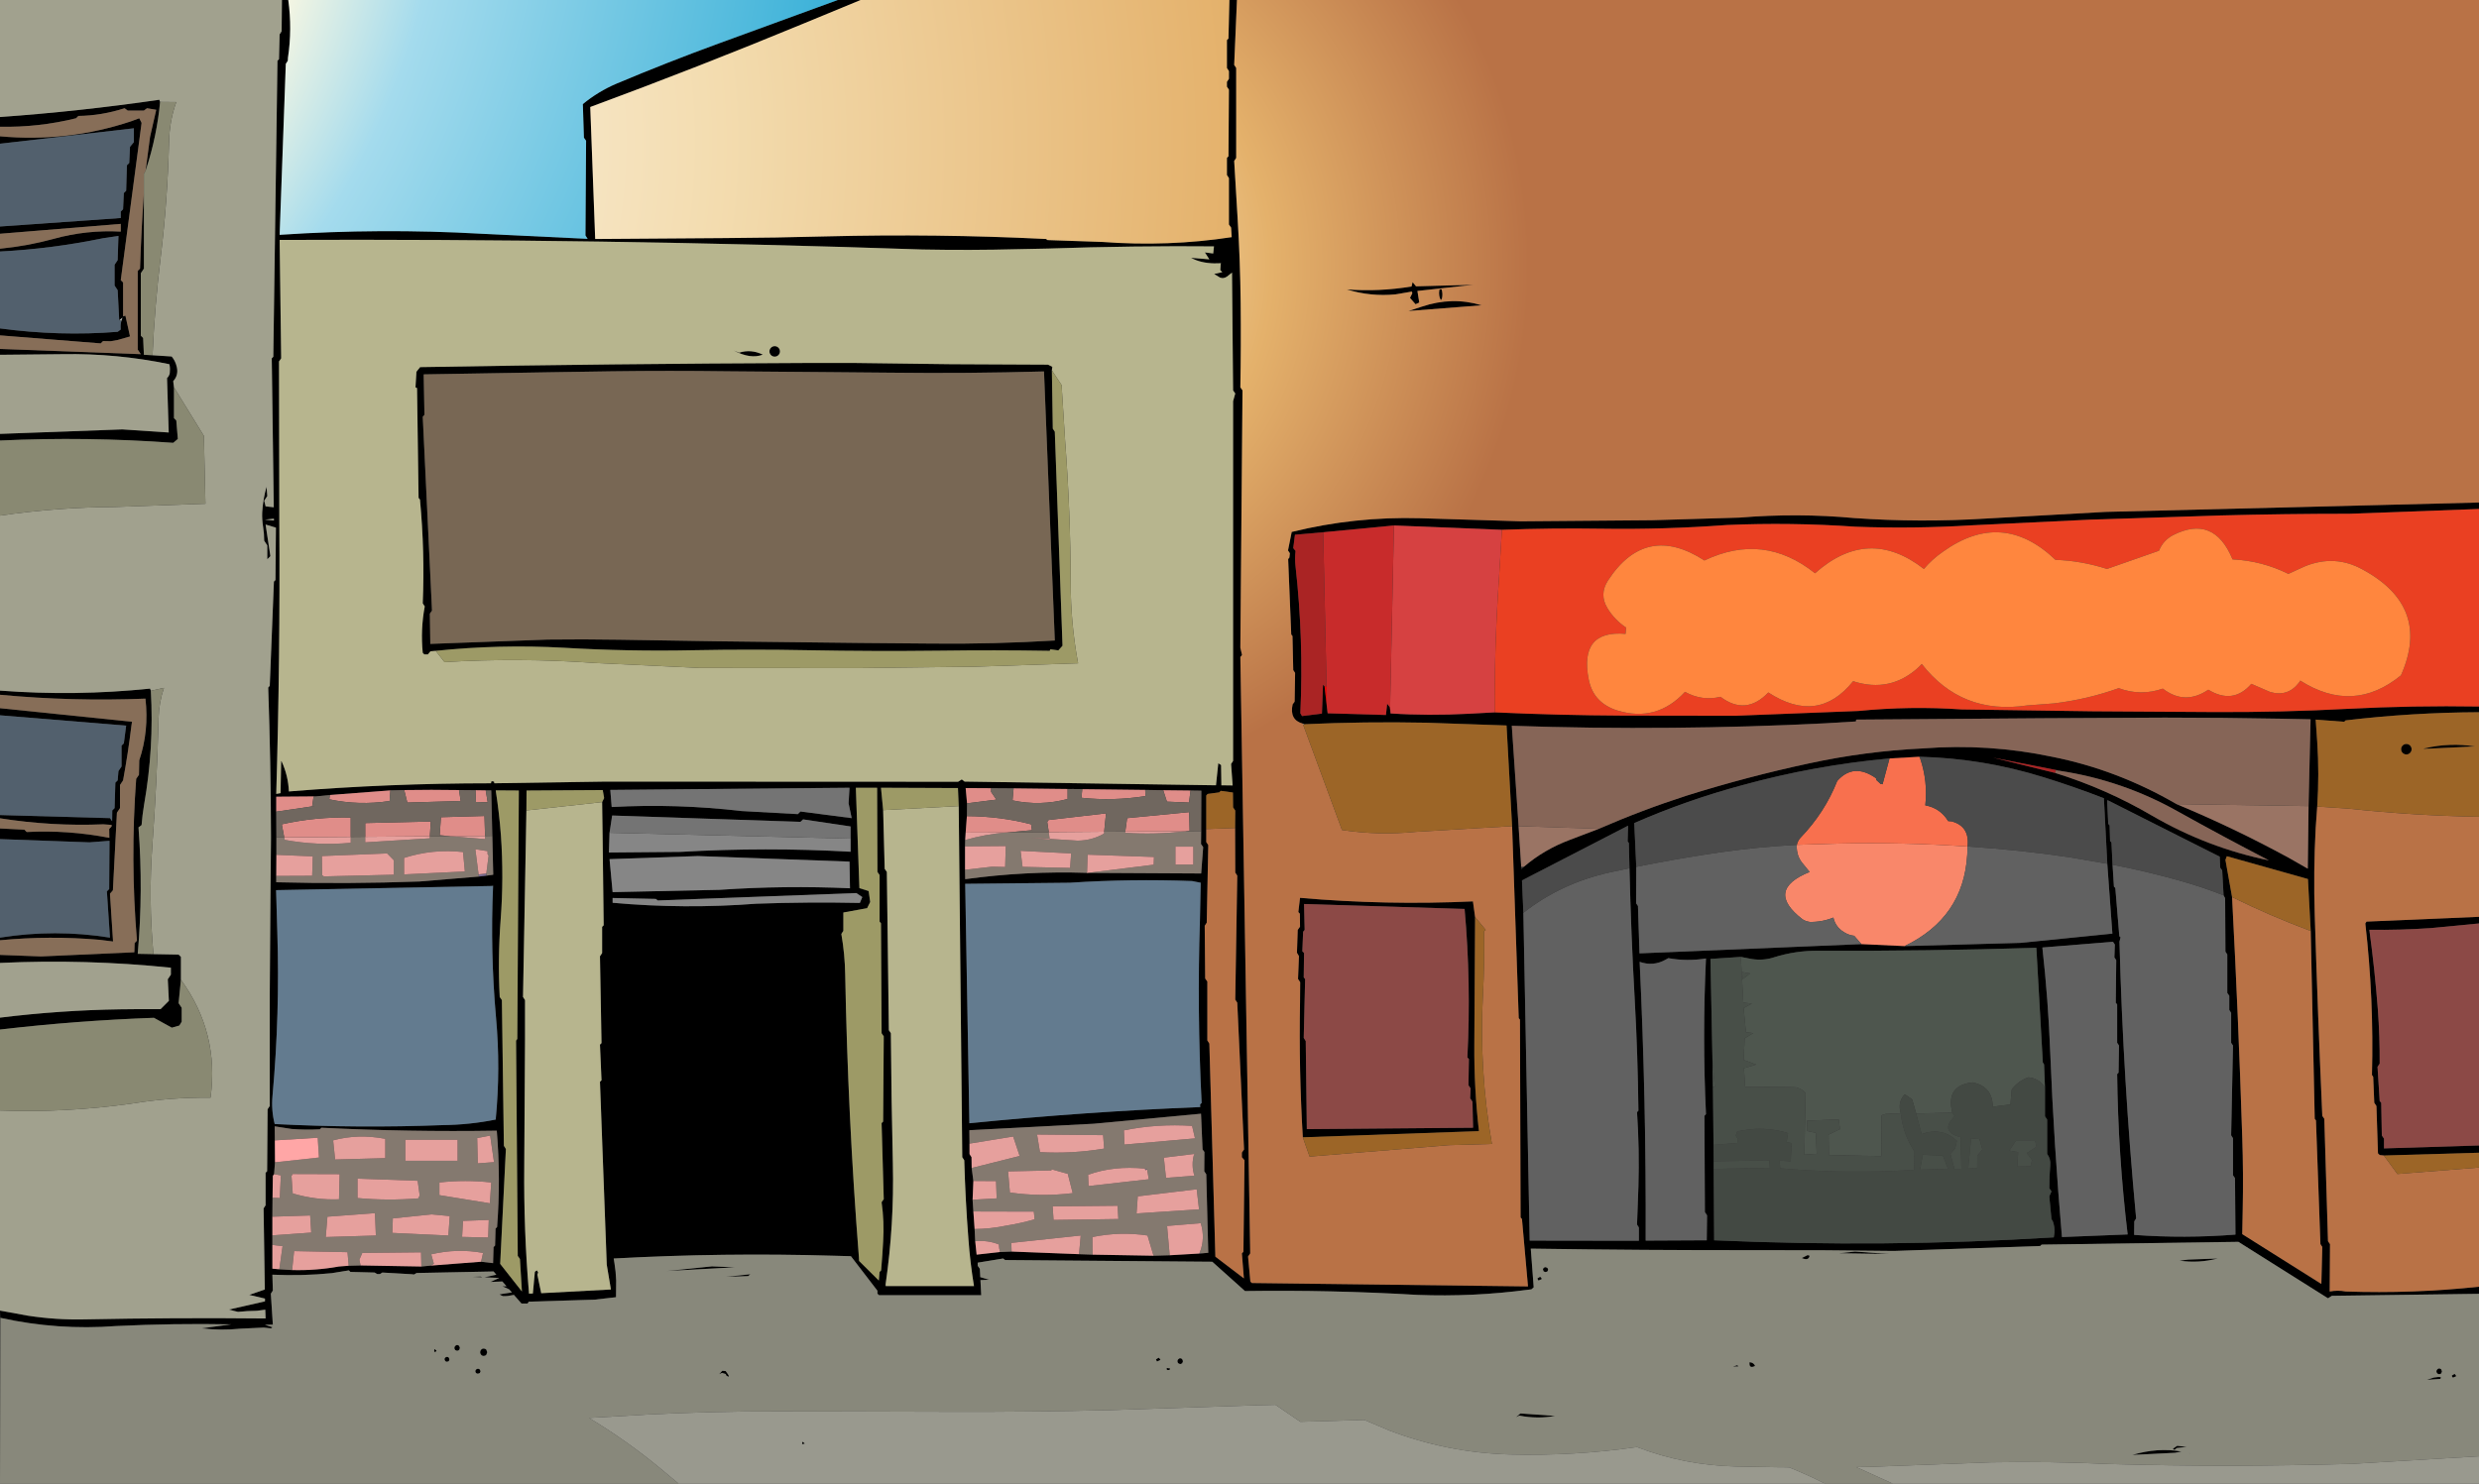 <?xml version="1.0" encoding="UTF-8" standalone="no"?>
<svg xmlns:xlink="http://www.w3.org/1999/xlink" height="481.15px" width="803.65px" xmlns="http://www.w3.org/2000/svg">
  <rect width="100%" height="100%" fill="#333333" stroke="none"/>
  <g transform="matrix(1.0, 0.0, 0.0, 1.0, 2.15, -58.9)">
    <path d="M801.5 221.85 L801.5 223.95 759.55 225.5 Q738.6 225.5 717.55 226.05 L675.65 227.4 636.95 229.25 Q618.2 230.4 599.35 229.7 578.45 228.25 557.6 229.15 537.3 230.65 517.15 230.35 501.0 230.1 484.75 230.7 L449.75 229.3 426.8 231.5 417.65 232.3 417.1 236.65 417.85 237.55 Q417.55 240.1 417.85 242.6 420.5 266.3 419.4 290.2 L419.95 291.1 426.4 290.3 426.75 280.95 427.25 281.45 427.95 287.65 428.25 290.2 447.15 290.75 447.55 287.1 448.4 288.25 448.65 290.25 Q460.9 291.05 474.05 290.35 L482.4 289.9 Q503.2 290.85 523.9 290.95 L560.5 291.0 600.3 289.45 Q617.05 287.8 633.85 288.95 L676.3 289.55 715.8 289.8 Q737.3 289.9 759.05 288.75 780.25 287.65 801.5 288.0 L801.5 289.85 Q779.8 289.95 758.25 292.5 L757.8 292.95 748.55 292.25 749.05 299.4 Q749.75 309.9 749.05 320.45 L748.55 327.5 Q747.8 341.65 748.25 355.6 749.25 388.25 750.7 420.75 L751.35 421.7 752.55 461.4 753.2 462.35 753.1 477.7 Q755.7 477.2 758.3 477.7 780.0 478.45 801.5 476.15 L801.5 478.45 753.8 479.1 752.55 479.9 723.5 461.6 659.7 462.5 659.25 462.95 611.85 464.55 Q589.75 464.25 567.5 464.3 530.8 464.35 494.1 463.8 L495.05 476.35 494.3 477.0 493.45 477.1 Q475.45 479.5 457.35 478.8 429.35 477.15 401.45 477.55 L390.85 468.05 323.7 467.5 323.05 467.0 314.8 468.35 314.8 469.35 315.5 470.35 315.95 478.9 282.8 478.9 282.3 478.4 282.3 477.45 273.7 466.25 268.05 466.1 Q232.45 465.05 196.8 467.0 L197.05 468.55 Q197.5 471.25 197.6 474.1 L197.55 479.55 190.55 480.35 169.25 481.0 168.9 481.6 166.9 481.6 164.45 478.8 162.45 479.15 161.65 479.2 160.9 479.2 160.3 478.95 159.8 478.65 159.95 478.6 163.8 478.0 162.9 477.0 160.7 476.0 162.05 476.0 160.7 474.45 156.85 474.6 159.7 473.3 154.9 473.1 158.75 472.25 157.85 471.2 132.9 471.7 132.05 472.2 131.4 472.1 121.8 471.55 121.0 472.05 120.15 472.05 119.3 471.55 111.45 471.35 110.95 470.85 105.4 471.75 Q95.95 472.7 86.15 472.25 L86.3 477.4 85.65 478.4 86.3 488.45 83.7 488.5 86.2 489.3 85.7 489.65 83.4 489.4 75.9 489.75 Q69.55 490.4 63.25 489.65 L72.85 488.35 Q54.2 488.0 35.55 488.9 16.55 490.35 -2.0 486.25 L-2.15 483.9 6.9 485.55 Q16.05 486.95 25.15 486.75 54.5 486.15 83.95 486.45 L83.85 483.6 81.15 483.95 78.1 484.05 75.0 484.3 73.55 483.95 72.1 483.55 83.75 480.9 83.75 480.0 78.65 478.8 83.7 477.05 83.3 450.75 83.95 449.75 83.95 439.2 84.45 438.7 84.6 418.6 85.3 417.55 85.3 410.35 85.3 381.55 85.5 352.7 85.7 330.45 Q85.65 306.2 84.8 281.85 L85.3 281.3 86.65 247.5 87.15 247.0 87.3 230.0 83.95 229.0 85.5 239.25 84.5 240.25 84.5 235.75 83.5 234.25 Q83.5 232.0 83.15 229.8 82.75 227.35 82.85 225.05 83.1 220.85 84.25 216.75 L84.5 219.75 83.5 221.25 83.95 223.1 86.6 223.4 85.95 175.1 86.45 174.6 87.8 78.6 88.3 78.1 88.5 70.05 89.15 69.05 89.25 58.9 91.3 58.9 Q92.6 68.35 91.2 77.6 L91.15 78.6 90.5 79.6 88.5 135.05 Q121.25 132.85 153.95 134.7 L188.35 136.35 187.65 135.25 187.85 104.55 187.15 103.55 186.8 92.65 Q191.8 88.55 197.65 86.05 214.15 79.1 230.7 73.05 L269.45 58.9 276.85 58.9 258.2 66.6 Q224.0 80.75 189.2 93.6 L190.8 136.4 232.75 136.1 Q249.4 136.0 265.85 135.55 301.4 134.65 336.95 136.4 L337.45 136.75 355.1 137.35 Q376.6 138.95 397.15 135.8 L396.95 132.7 396.25 131.7 396.25 116.65 395.6 115.65 395.6 110.1 396.1 109.6 396.25 88.0 395.6 87.0 395.6 85.45 396.25 84.45 396.25 81.95 395.6 80.95 395.6 71.9 396.1 71.4 396.4 58.9 398.85 58.9 397.95 79.95 398.6 80.95 398.6 110.1 397.95 111.1 399.05 129.5 Q399.9 143.25 400.05 157.0 400.2 170.8 399.95 184.5 L400.65 185.5 399.95 268.95 400.5 271.3 399.95 271.95 403.15 465.35 402.45 466.35 403.2 474.5 403.7 474.95 493.2 476.05 491.25 454.2 490.8 453.7 490.6 389.55 490.2 389.05 488.05 326.8 486.25 294.15 460.15 293.25 Q440.35 292.85 420.6 293.75 L420.2 293.55 Q415.8 292.35 416.9 287.3 L417.5 286.5 417.55 286.35 417.7 277.1 417.1 276.2 416.85 265.15 416.45 264.65 415.45 240.2 415.85 239.7 416.0 238.3 415.4 237.4 416.6 231.4 Q437.05 226.35 458.3 226.95 L490.95 227.95 533.3 227.6 561.75 226.75 Q580.6 225.2 599.05 226.9 620.35 228.4 641.8 227.05 L680.35 224.9 724.2 223.8 768.1 222.7 801.5 221.85 M746.25 320.3 L746.9 292.15 737.1 291.95 Q718.35 291.6 699.65 291.6 L660.1 291.8 599.6 292.25 599.5 292.85 589.5 293.45 Q564.7 294.7 539.95 294.9 513.95 295.15 487.95 294.25 L490.15 326.8 491.0 340.0 491.05 340.85 491.9 339.95 Q498.45 334.35 506.9 331.2 L516.2 327.65 Q530.2 321.55 544.65 316.9 564.25 310.75 584.3 306.45 602.5 302.5 621.2 301.6 642.45 299.95 663.1 304.3 684.25 308.5 703.45 319.65 722.0 327.35 739.8 337.05 L746.0 340.6 746.25 320.3 M718.7 349.25 L718.25 341.15 717.6 340.25 717.45 336.7 681.35 318.5 680.9 318.25 680.95 318.55 681.3 326.05 681.75 326.55 681.9 331.6 682.35 332.1 682.7 339.3 683.15 346.4 683.6 346.85 684.9 362.5 685.3 362.85 684.95 364.25 684.85 364.25 684.95 364.4 Q686.15 409.35 690.35 454.0 L689.75 454.95 689.7 459.35 Q706.05 460.55 722.55 459.25 L722.4 440.95 721.75 440.0 721.75 428.0 721.15 427.05 721.75 397.95 721.15 397.05 721.15 387.35 720.55 386.4 720.55 381.8 719.9 380.9 719.9 368.4 719.3 367.5 719.2 350.15 718.7 349.25 M746.95 360.8 L746.05 343.95 719.75 336.55 719.3 337.75 721.45 349.8 Q723.5 388.7 724.75 427.65 725.15 439.5 724.9 451.3 L724.75 459.1 750.4 475.25 750.7 463.25 750.1 462.35 748.65 422.2 748.25 421.7 746.95 360.8 M665.25 308.85 L664.4 308.6 644.0 304.6 664.1 309.55 Q680.7 314.7 695.6 323.45 713.45 333.8 733.4 337.9 718.55 330.2 704.0 322.1 686.0 311.95 665.55 308.85 L665.15 308.75 665.25 308.85 M681.0 339.0 L679.9 317.75 Q670.5 314.1 660.55 311.0 640.7 304.8 620.05 304.3 L610.4 304.85 Q586.15 307.05 562.55 313.55 544.55 318.4 527.65 325.8 L528.3 340.0 528.25 351.8 528.85 352.7 529.35 368.05 601.3 365.05 615.25 365.7 652.9 364.65 682.65 361.65 681.0 339.0 M683.3 369.35 L683.45 365.2 682.85 364.3 659.95 366.15 Q661.85 383.05 662.5 400.2 663.7 430.15 666.3 460.05 L687.6 459.2 Q684.5 433.35 684.2 407.2 L684.65 406.75 684.8 397.95 684.2 397.05 684.2 384.6 683.75 384.1 683.9 370.25 683.3 369.35 M776.25 301.85 Q776.25 301.15 776.75 300.65 777.25 300.15 777.95 300.15 778.65 300.15 779.15 300.65 779.65 301.15 779.65 301.85 779.65 302.55 779.15 303.05 778.65 303.55 777.95 303.55 777.25 303.55 776.75 303.05 776.25 302.55 776.25 301.85 M783.45 301.75 L783.95 301.55 Q792.05 299.65 800.2 300.95 L783.45 301.75 M770.65 433.6 L769.3 433.45 768.75 432.9 768.25 417.55 767.55 416.5 767.2 408.1 766.8 407.5 Q767.45 382.85 764.65 358.35 L765.05 357.75 801.5 356.2 801.5 358.35 785.95 359.85 Q775.85 360.55 765.95 360.4 767.7 373.25 768.7 386.15 769.35 395.05 769.3 403.8 L768.6 404.85 769.3 415.95 769.8 416.5 770.0 427.1 770.7 428.15 770.7 431.3 801.5 430.35 801.5 432.7 770.65 433.6 M660.8 411.65 L660.5 404.05 660.1 403.45 658.0 366.25 Q622.6 367.35 587.25 367.2 579.9 367.15 572.9 369.35 569.6 370.45 565.85 369.9 L562.2 369.2 552.35 369.85 553.0 402.6 553.15 411.4 553.35 430.15 553.4 435.5 553.4 437.95 553.55 461.1 Q608.85 463.55 663.65 460.15 664.25 457.35 663.3 454.85 L662.9 454.25 662.2 446.85 662.9 445.25 662.2 444.2 Q662.2 440.5 662.5 436.8 662.7 434.65 661.5 433.1 L661.5 421.95 660.8 420.9 660.8 411.65 M702.25 528.7 L703.65 527.75 706.75 528.1 703.55 528.45 702.75 529.1 702.25 528.7 M705.05 529.6 L702.95 530.0 689.1 530.7 Q697.35 528.25 705.05 529.6 M707.9 530.3 L707.85 530.3 Q707.25 529.75 707.9 530.3 M704.4 467.7 L707.25 467.35 716.8 467.0 Q710.6 468.6 704.4 467.7 M786.85 505.6 Q790.0 505.1 788.9 506.05 L784.6 506.35 786.85 505.6 M788.0 502.95 Q788.25 502.65 788.6 502.65 788.95 502.65 789.25 502.95 L789.5 503.6 789.25 504.3 788.6 504.55 788.0 504.3 Q787.7 504.0 787.7 503.6 787.7 503.2 788.0 502.95 M793.65 504.45 L793.95 504.85 794.15 505.15 793.05 505.65 792.75 505.25 792.7 504.95 793.45 504.5 793.65 504.45 M391.4 138.8 L392.65 138.8 Q365.1 138.55 337.55 139.5 L327.85 139.7 Q312.35 140.1 296.9 139.8 192.75 136.25 88.5 136.7 L89.0 175.1 88.3 176.1 88.4 228.1 Q88.7 272.25 87.4 316.35 L88.8 316.1 89.0 305.7 89.15 305.8 Q91.3 310.5 91.5 315.55 124.1 312.9 157.0 312.9 L157.2 312.2 158.0 312.35 158.1 312.9 194.35 312.35 308.45 312.4 309.65 311.65 310.55 312.35 392.05 313.55 392.8 306.4 393.7 307.0 393.8 313.55 397.45 313.6 396.95 306.65 397.6 305.65 397.6 189.0 398.3 186.5 397.6 185.5 397.25 147.3 395.6 148.6 Q394.5 149.35 393.35 148.9 L391.45 147.75 394.1 147.15 393.45 146.5 393.6 144.3 394.15 144.25 391.45 144.3 Q387.05 144.2 383.95 142.5 L389.9 143.0 388.45 140.75 391.15 141.1 391.4 138.8 M338.85 179.0 L339.15 197.9 339.8 198.9 342.3 268.3 340.95 269.8 338.35 269.45 338.15 269.95 Q320.3 269.65 302.35 269.9 281.05 270.15 259.8 269.75 241.35 269.4 222.85 269.75 201.7 270.2 180.65 268.95 159.85 267.8 139.1 269.95 L137.4 270.1 136.55 271.1 135.4 271.1 134.9 270.6 Q134.15 263.05 135.55 255.55 L134.9 254.55 Q135.6 237.9 134.0 220.9 L133.55 220.35 133.05 184.75 132.55 184.5 132.85 179.45 134.05 177.95 Q196.75 176.85 259.45 176.6 L274.95 176.6 306.05 177.0 337.6 177.15 339.0 177.85 338.85 179.0 M454.45 159.75 L458.75 158.35 Q468.65 155.0 478.15 157.9 L454.45 159.75 M457.95 157.0 L456.75 157.55 454.95 155.5 455.7 154.0 455.55 153.45 450.3 154.35 Q442.2 155.15 434.45 152.75 444.95 153.55 455.45 151.8 L455.8 150.4 456.9 151.75 475.45 151.25 457.35 153.25 457.95 157.0 M464.95 156.25 Q464.15 154.85 464.45 153.0 464.5 152.55 465.2 152.75 465.65 154.2 465.3 155.7 L464.95 156.25 M398.25 327.4 L398.3 321.75 397.6 320.7 397.55 315.9 393.6 315.35 393.1 315.85 389.35 316.35 388.9 316.85 388.9 327.75 388.9 331.95 389.55 332.95 389.05 358.1 388.4 359.1 388.55 376.2 389.25 377.2 389.25 396.3 389.9 397.3 391.85 466.4 401.1 473.45 400.45 465.35 400.95 464.8 401.3 435.15 400.45 434.15 400.45 432.65 401.15 431.65 398.95 384.05 398.3 383.05 398.95 342.85 398.3 341.85 398.25 327.4 M383.8 315.25 L374.95 315.15 369.1 315.05 326.45 314.55 319.15 314.5 310.9 314.45 311.35 319.4 311.3 323.55 310.9 328.9 310.75 331.3 310.7 333.35 310.7 340.95 310.75 344.0 Q330.35 341.3 350.25 341.95 L350.25 342.05 350.5 341.95 387.25 342.15 387.9 333.6 387.2 332.6 387.25 328.4 387.3 315.3 383.8 315.25 M384.3 344.6 Q364.5 343.85 344.65 345.15 L310.75 345.5 312.1 423.15 Q349.4 419.4 386.95 417.9 L386.9 417.05 387.4 416.55 Q385.9 386.95 386.85 357.25 L387.1 345.15 384.3 344.6 M420.2 427.7 Q418.9 405.8 419.3 383.9 L419.35 377.4 418.65 376.35 418.95 368.95 418.3 367.85 418.55 360.45 419.3 359.4 419.25 355.2 418.75 354.65 419.3 350.05 Q447.2 352.5 475.35 351.2 L476.05 356.25 475.8 397.7 Q475.7 411.7 477.3 425.7 L420.2 427.7 M420.3 361.05 L420.05 367.4 420.6 367.9 420.5 375.85 420.95 376.4 420.5 395.45 421.15 396.5 421.5 425.05 475.4 424.6 475.2 416.15 474.45 415.05 474.6 411.85 473.9 410.8 474.05 402.35 473.55 401.8 Q474.8 377.65 472.65 353.65 L420.6 352.05 420.8 360.45 420.3 361.05 M526.1 340.45 L525.9 332.25 525.5 331.75 525.65 326.65 491.25 344.4 491.7 354.9 493.75 461.2 529.15 461.25 529.15 456.95 528.55 456.0 529.0 443.6 Q529.35 431.5 528.55 419.55 L529.0 419.05 Q528.8 400.95 527.8 383.0 526.6 361.75 526.1 340.45 M537.8 370.1 Q533.8 372.35 529.4 370.8 531.55 415.95 531.35 461.2 L551.15 461.1 551.25 453.0 550.55 451.95 550.4 420.75 550.9 420.2 Q549.7 394.95 550.9 369.7 544.8 370.7 538.7 369.6 L537.8 370.1 M336.3 179.35 Q311.45 180.05 286.75 179.75 L263.95 179.55 233.7 179.3 Q214.9 179.05 196.25 179.3 L176.85 179.6 135.2 180.3 135.45 193.4 134.9 194.05 137.9 256.9 137.2 257.9 137.35 267.7 175.4 266.3 Q187.0 266.15 198.7 266.35 L229.8 266.85 276.8 267.4 300.35 267.6 Q320.1 267.8 339.8 266.6 L336.3 179.35 M250.2 171.65 Q250.7 172.15 250.7 172.85 250.7 173.55 250.2 174.05 249.7 174.55 249.0 174.55 248.3 174.55 247.8 174.05 247.3 173.55 247.3 172.85 247.3 172.15 247.8 171.65 248.3 171.15 249.0 171.15 249.7 171.15 250.2 171.65 M235.7 172.55 L237.5 173.25 Q241.35 172.05 245.15 173.9 241.15 175.45 235.7 172.55 M45.05 114.3 L46.5 103.25 48.5 94.5 45.5 94.0 44.5 94.75 39.25 94.75 38.25 94.0 Q30.75 96.4 23.25 96.5 L22.5 97.25 Q10.35 100.25 -2.15 100.0 L-2.15 96.85 Q23.8 95.0 49.5 91.25 L49.75 91.95 Q48.7 103.05 45.25 113.65 L45.05 114.3 M-2.15 103.1 Q19.7 105.1 40.3 98.25 L43.0 97.25 43.75 98.75 37.0 149.75 37.75 150.5 37.75 161.5 38.5 161.25 40.0 168.0 36.0 169.15 33.75 169.55 31.25 169.5 30.5 170.25 -2.15 167.65 -2.15 165.4 Q17.15 168.0 36.0 166.5 L37.0 165.75 Q36.85 164.25 37.2 162.95 L37.55 161.9 36.5 162.75 36.0 153.0 35.0 151.5 35.0 144.75 36.0 143.25 36.25 135.4 31.25 136.15 Q14.5 139.6 -2.15 140.45 L-2.15 139.55 Q6.85 138.65 15.25 136.35 25.9 133.4 37.0 134.0 L37.0 131.5 -2.15 134.7 -2.15 132.35 37.0 129.6 37.0 127.5 37.75 126.75 38.0 121.5 38.75 120.75 39.0 112.5 39.75 111.75 40.0 106.5 41.25 105.0 41.25 100.5 -2.15 105.5 -2.15 103.1 M-2.15 172.05 L43.5 173.75 42.5 172.25 42.5 146.75 43.25 146.0 Q43.65 133.7 44.5 121.5 L44.5 146.0 43.5 147.5 43.5 167.75 44.25 168.5 44.5 173.95 47.3 174.1 53.5 174.5 Q54.7 175.9 55.15 177.85 55.8 180.55 54.0 182.5 L54.25 184.5 54.25 194.5 55.0 195.25 55.5 201.25 54.0 202.5 Q25.95 200.45 -2.15 201.75 L-2.15 199.6 37.5 198.15 52.55 199.15 52.0 181.5 52.45 181.0 52.6 180.7 52.85 180.15 52.9 179.65 52.95 178.5 52.9 177.75 52.75 177.0 Q35.7 173.45 18.1 173.75 L-2.15 173.95 -2.15 172.05 M36.25 135.4 L36.4 135.25 36.25 135.4 M-2.15 282.85 Q22.25 284.7 46.5 282.2 L46.75 282.9 Q47.8 301.4 44.55 319.9 44.0 323.15 43.75 326.45 L42.75 327.2 Q44.3 347.75 42.5 368.2 L47.6 368.3 55.75 368.45 56.5 369.2 56.5 376.6 55.75 384.2 56.75 385.7 56.75 390.2 56.0 391.45 53.55 392.15 47.75 388.95 Q22.7 389.85 -2.15 392.75 L-2.15 388.9 Q17.3 386.5 36.9 386.2 43.4 386.1 49.9 386.15 L52.6 383.45 52.25 376.45 53.25 374.95 53.25 372.7 Q25.7 369.85 -2.15 371.15 L-2.15 368.55 11.15 369.05 41.4 367.7 41.5 364.7 42.25 363.95 Q40.05 337.75 42.0 311.45 L42.9 310.15 43.0 305.45 Q46.2 295.95 45.0 285.45 21.35 286.4 -2.15 284.2 L-2.15 282.85 M86.65 227.7 L86.65 227.1 83.75 227.4 86.65 227.7 M-2.15 288.55 L40.65 292.95 40.45 294.25 Q39.35 303.3 37.75 311.95 L36.75 313.45 36.75 320.95 35.75 322.45 34.45 347.6 33.5 348.7 34.5 364.2 30.1 363.65 Q14.0 362.25 -2.15 363.8 L-2.15 362.95 Q15.7 360.1 33.5 362.95 L32.5 347.95 33.25 347.2 33.35 331.55 26.85 332.05 -2.15 331.0 -2.15 327.55 5.75 327.95 6.5 328.7 Q20.0 328.0 33.3 330.6 L33.25 327.7 34.0 326.95 34.05 326.4 31.35 326.2 Q14.65 326.9 -2.15 324.25 L-2.15 323.2 33.5 324.2 34.2 325.2 34.25 321.7 35.0 320.95 35.25 312.7 36.0 311.95 36.25 308.95 37.25 307.45 37.25 300.7 38.0 299.95 38.75 294.2 -2.15 290.85 -2.15 288.55 M146.65 315.1 Q137.7 314.95 128.9 315.1 L124.4 315.2 104.8 316.7 100.3 317.15 87.4 317.25 87.4 322.1 87.45 330.45 87.45 336.1 87.4 344.0 87.4 345.0 Q110.65 345.6 133.9 344.75 L153.1 343.15 155.6 342.85 157.75 342.55 157.45 329.95 157.1 315.2 155.3 315.2 152.0 315.15 146.65 315.1 M157.7 346.2 L157.7 345.85 157.35 346.2 87.35 347.55 87.75 361.2 Q88.6 387.7 86.2 414.15 85.75 418.95 86.9 423.4 114.15 424.8 141.4 423.75 150.1 423.65 158.55 421.95 160.15 405.35 158.65 388.85 156.75 367.5 157.7 346.2 M160.25 329.95 Q161.2 343.5 160.15 357.15 159.2 369.7 159.85 382.2 L160.55 383.2 161.2 430.45 161.85 431.5 160.0 468.75 167.05 477.7 166.4 467.15 165.7 466.15 165.15 396.35 165.55 395.8 166.05 315.25 158.55 315.2 Q159.7 322.55 160.25 329.95 M196.15 320.6 Q217.2 319.45 238.25 321.9 L256.5 322.9 257.35 322.05 273.95 324.2 272.95 319.4 273.25 314.35 195.7 315.05 196.15 320.6 M193.05 319.0 L193.7 317.7 193.25 315.1 168.55 315.25 168.5 321.7 167.4 382.2 168.05 383.2 168.05 396.3 167.8 437.0 Q167.6 457.8 169.35 478.4 L169.35 478.45 169.4 478.4 170.6 478.35 171.25 471.3 171.9 470.85 172.3 471.5 172.05 472.25 173.3 478.25 195.9 477.05 194.55 469.0 192.35 409.7 192.85 409.2 192.35 397.65 192.85 397.15 192.35 369.0 193.05 367.95 193.05 359.45 193.55 358.95 193.2 329.75 193.05 319.0 M273.6 330.85 L273.6 326.9 258.2 324.6 257.35 325.4 196.3 323.35 195.45 328.95 195.25 335.35 218.4 335.15 Q246.1 333.55 273.6 335.1 L273.6 330.85 M196.45 351.65 Q219.7 353.75 243.05 351.95 259.8 351.35 276.6 351.7 L277.4 349.8 275.45 348.5 211.1 350.9 210.45 350.4 196.45 350.1 196.45 351.65 M195.45 337.5 L196.45 348.2 231.1 347.45 Q252.35 346.0 273.4 346.95 L273.25 338.3 224.1 336.5 195.45 337.5 M308.65 320.3 L308.4 314.45 283.45 314.35 284.15 321.6 284.65 340.65 285.35 341.65 286.0 392.95 286.65 393.95 Q286.8 415.25 287.3 436.35 287.75 455.9 284.95 475.35 L284.8 475.75 285.0 475.95 313.6 475.95 Q312.35 468.35 311.8 460.75 310.8 447.95 310.45 435.15 L309.8 434.15 308.65 320.3 M275.3 314.35 L276.45 346.9 279.45 347.85 279.95 351.4 278.95 353.4 271.25 354.8 271.25 360.75 270.6 361.75 Q271.75 368.4 271.85 374.95 272.7 420.95 276.3 466.7 L276.35 467.8 282.75 474.15 283.0 471.35 283.5 470.85 283.9 465.65 284.15 461.45 Q284.55 455.1 283.65 448.75 L284.35 447.75 283.65 423.1 284.15 422.6 284.35 394.95 283.65 393.95 283.45 358.3 283.0 357.75 283.0 342.65 282.3 341.65 282.2 314.35 275.3 314.35 M312.85 437.65 L313.4 441.85 313.15 447.95 313.4 451.75 313.8 457.45 314.0 461.4 314.45 465.75 322.05 464.9 325.8 464.75 347.65 465.6 352.05 465.75 371.8 466.1 377.05 465.95 387.35 465.35 389.55 465.15 388.9 439.7 388.25 438.7 388.3 432.45 387.7 431.65 387.2 420.05 352.45 423.3 312.1 425.4 312.15 429.75 312.15 433.15 312.8 434.15 312.85 437.65 M318.55 473.9 L315.7 474.0 315.65 473.05 318.55 473.9 M233.35 505.0 L233.1 504.45 231.9 504.1 231.0 504.5 232.0 503.4 233.1 503.5 Q235.05 506.05 233.35 505.0 M233.2 472.95 L241.1 472.1 240.4 472.7 233.2 472.95 M228.65 469.55 L236.1 469.85 214.1 471.05 228.65 469.55 M258.05 526.4 L258.75 527.0 258.35 527.15 Q257.6 527.4 258.05 526.4 M153.8 468.05 L157.7 468.5 157.85 463.3 158.35 462.8 158.5 457.3 159.0 456.8 Q160.2 441.2 158.9 425.55 130.4 426.0 102.05 424.6 L101.55 425.1 Q97.0 425.35 92.4 425.0 L86.9 424.15 86.95 428.7 87.0 435.8 86.7 439.65 86.3 440.2 86.2 447.3 86.15 453.45 86.15 459.5 86.15 462.6 86.15 470.3 88.4 470.5 92.55 470.75 Q100.25 470.95 107.7 469.6 L110.9 469.35 114.75 469.25 134.45 469.6 137.55 469.3 153.8 468.05 M154.2 473.1 L151.1 472.95 153.65 472.85 154.2 473.1 M138.7 496.35 L139.4 496.9 139.0 497.35 Q138.4 497.4 138.7 496.35 M142.2 499.15 Q142.4 498.9 142.75 498.9 143.1 498.9 143.35 499.15 L143.55 499.7 143.35 500.3 142.75 500.5 142.2 500.3 141.95 499.7 Q141.95 499.35 142.2 499.15 M146.05 495.05 Q146.4 495.05 146.7 495.35 L146.95 496.0 146.7 496.7 146.05 496.95 145.45 496.7 Q145.15 496.4 145.15 496.0 145.15 495.6 145.45 495.35 145.7 495.05 146.05 495.05 M153.4 503.0 L153.65 503.55 153.4 504.15 152.8 504.35 Q152.45 504.35 152.2 504.15 151.95 503.9 151.95 503.55 151.95 503.2 152.2 503.0 152.45 502.75 152.8 502.75 153.15 502.75 153.4 503.0 M155.5 496.55 L155.8 497.4 155.5 498.25 Q155.15 498.6 154.65 498.6 154.15 498.6 153.85 498.25 153.5 497.9 153.5 497.4 153.5 496.9 153.85 496.55 154.15 496.2 154.65 496.2 155.15 496.2 155.5 496.55 M583.85 465.9 L584.5 466.1 Q584.2 467.85 581.95 466.85 L583.85 465.9 M594.1 465.3 L599.25 464.75 610.35 465.55 594.1 465.3 M489.3 518.45 L490.75 517.25 502.0 518.05 Q496.3 519.1 490.4 517.95 L489.3 518.45 M561.05 501.6 L561.45 502.0 559.6 502.05 561.05 501.6 M565.0 500.9 L565.0 500.65 Q566.05 500.65 566.65 501.5 L566.8 501.85 Q564.9 502.8 565.0 500.9 M497.0 473.0 L497.2 472.95 497.55 473.35 497.7 473.65 496.6 474.15 496.35 473.75 496.25 473.45 497.0 473.0 M498.9 469.8 L499.5 470.05 499.75 470.6 499.5 471.2 498.9 471.4 498.3 471.2 498.05 470.6 Q498.05 470.25 498.3 470.05 498.55 469.8 498.9 469.8 M373.35 499.25 L373.55 499.2 373.9 499.6 374.05 499.9 372.95 500.4 372.7 500.0 372.6 499.7 373.35 499.25 M376.1 502.5 L377.15 502.65 Q377.25 503.0 376.85 503.15 375.85 503.35 376.1 502.5 M381.1 499.65 L381.35 500.3 381.1 501.0 380.45 501.25 379.85 501.0 Q379.55 500.7 379.55 500.3 379.55 499.9 379.85 499.65 380.1 499.35 380.45 499.35 380.8 499.35 381.1 499.65" fill="#000000" fill-rule="evenodd" stroke="none"/>
    <path d="M448.65 290.25 L448.4 288.25 448.5 288.2 448.65 290.25 M427.95 287.65 L427.25 281.45 427.9 281.4 427.95 287.65" fill="#ff0000" fill-rule="evenodd" stroke="none"/>
    <path d="M660.8 411.65 Q659.35 409.0 656.35 408.4 L655.4 408.25 Q652.05 409.45 650.0 412.2 L649.6 417.0 650.25 416.95 643.85 417.8 Q643.85 411.25 637.35 409.9 628.55 410.8 630.75 419.7 L619.05 420.0 617.75 415.4 615.35 413.75 Q612.95 416.25 614.05 419.95 L609.25 420.1 607.8 420.55 607.75 433.8 590.75 433.45 590.65 426.85 594.35 425.05 593.95 421.9 583.65 422.3 583.6 425.65 586.5 426.25 586.8 433.05 582.8 433.3 583.2 413.3 Q581.9 411.95 580.1 411.5 L579.1 411.45 563.6 411.3 563.2 405.3 567.2 404.1 563.1 402.6 563.45 395.6 566.25 393.9 563.85 393.6 563.1 385.8 565.8 384.35 563.0 384.0 562.2 369.2 565.85 369.9 Q569.6 370.45 572.9 369.35 579.9 367.15 587.25 367.2 622.6 367.35 658.0 366.25 L660.1 403.45 660.5 404.05 660.8 411.65 M553.15 411.4 L553.0 402.6 553.75 411.4 553.15 411.4 M565.25 374.55 L562.6 374.1 562.75 376.45 565.25 374.55" fill="#4e564e" fill-rule="evenodd" stroke="none"/>
    <path d="M630.75 419.7 Q628.55 410.8 637.35 409.9 643.85 411.25 643.85 417.8 L650.25 416.95 649.6 417.0 650.0 412.2 Q652.05 409.45 655.4 408.25 L656.35 408.4 Q659.35 409.0 660.8 411.65 L660.8 420.9 661.5 421.95 661.5 433.1 Q662.7 434.65 662.5 436.8 662.2 440.5 662.2 444.2 L662.9 445.25 662.2 446.85 662.9 454.25 663.3 454.85 Q664.25 457.35 663.65 460.15 608.85 463.55 553.55 461.1 L553.4 437.95 571.6 437.6 571.45 435.15 553.4 435.5 553.35 430.15 561.05 429.55 561.25 428.3 560.55 427.15 561.05 425.75 564.85 425.15 Q571.3 424.45 577.5 426.35 L577.05 429.25 578.7 429.6 578.35 435.5 574.8 435.25 574.95 437.75 Q596.55 439.65 618.35 438.25 L618.3 432.05 617.5 430.7 Q614.65 425.75 614.05 419.95 612.95 416.25 615.35 413.75 L617.75 415.4 619.05 420.0 620.8 426.65 Q627.4 424.3 632.25 428.85 L631.7 431.25 630.15 433.05 631.45 437.95 633.7 437.9 633.45 427.65 Q626.5 425.95 631.5 420.85 L630.75 419.7 M652.1 432.5 L651.85 437.15 656.1 437.1 656.6 435.05 654.9 432.8 658.05 430.75 657.6 428.9 651.35 428.85 649.25 432.0 652.1 432.5 M620.3 438.2 L629.35 437.9 627.7 433.65 621.2 433.35 620.3 438.2 M639.55 428.3 L636.85 428.05 635.9 437.8 638.8 437.7 638.85 433.65 640.5 431.65 639.55 428.3" fill="#434943" fill-rule="evenodd" stroke="none"/>
    <path d="M562.2 369.2 L563.0 384.0 565.8 384.35 563.1 385.8 563.85 393.6 566.25 393.9 563.45 395.6 563.1 402.6 567.2 404.1 563.2 405.3 563.6 411.3 579.1 411.45 580.1 411.5 Q581.9 411.95 583.2 413.3 L582.8 433.3 586.8 433.05 586.5 426.25 583.6 425.65 583.65 422.3 593.95 421.9 594.35 425.05 590.65 426.85 590.75 433.45 607.75 433.8 607.8 420.55 609.25 420.1 614.05 419.95 Q614.65 425.75 617.5 430.7 L618.3 432.05 618.35 438.25 Q596.55 439.65 574.95 437.75 L574.8 435.25 578.35 435.5 578.7 429.6 577.05 429.25 577.5 426.35 Q571.3 424.45 564.85 425.15 L561.05 425.75 560.55 427.15 561.25 428.3 561.05 429.55 553.35 430.15 553.15 411.4 553.75 411.4 553.0 402.6 552.35 369.85 562.2 369.2 M619.05 420.0 L630.75 419.7 631.5 420.85 Q626.5 425.95 633.45 427.65 L633.7 437.9 631.45 437.95 630.15 433.05 631.7 431.25 632.25 428.85 Q627.4 424.3 620.8 426.65 L619.05 420.0 M553.4 437.95 L553.4 435.5 571.45 435.15 571.6 437.6 553.4 437.95 M652.1 432.5 L649.25 432.0 651.35 428.85 657.6 428.9 658.05 430.75 654.9 432.8 656.6 435.05 656.1 437.1 651.85 437.15 652.1 432.5 M565.25 374.55 L562.75 376.45 562.6 374.1 565.25 374.55 M639.55 428.3 L640.5 431.65 638.85 433.65 638.8 437.7 635.9 437.8 636.85 428.05 639.55 428.3 M620.3 438.2 L621.2 433.35 627.7 433.65 629.35 437.9 620.3 438.2" fill="#484f48" fill-rule="evenodd" stroke="none"/>
    <path d="M273.6 330.85 L273.6 335.1 Q246.1 333.55 218.4 335.15 L195.25 335.35 195.45 328.95 273.6 330.85 M195.45 337.5 L224.1 336.5 273.25 338.3 273.4 346.95 Q252.35 346.0 231.1 347.45 L196.45 348.2 195.45 337.5 M196.45 351.65 L196.45 350.1 210.45 350.4 211.1 350.9 275.45 348.5 277.4 349.8 276.6 351.7 Q259.8 351.35 243.05 351.95 219.7 353.75 196.45 351.65" fill="#868686" fill-rule="evenodd" stroke="none"/>
    <path d="M482.4 289.9 L474.05 290.35 Q460.9 291.05 448.65 290.25 L448.5 288.2 449.75 229.3 484.75 230.7 483.8 246.4 Q482.3 268.15 482.4 289.9" fill="#d64141" fill-rule="evenodd" stroke="none"/>
    <path d="M448.4 288.25 L447.55 287.1 447.15 290.75 428.25 290.2 427.95 287.65 427.9 281.4 426.8 231.5 449.75 229.3 448.5 288.2 448.4 288.25" fill="#c82b2b" fill-rule="evenodd" stroke="none"/>
    <path d="M427.25 281.45 L426.75 280.95 426.4 290.3 419.95 291.1 419.4 290.2 Q420.5 266.3 417.85 242.6 417.55 240.1 417.85 237.55 L417.1 236.65 417.65 232.3 426.8 231.5 427.9 281.4 427.25 281.45 M665.25 308.85 L665.15 308.75 665.55 308.85 665.25 308.85 M664.1 309.55 L644.0 304.6 664.4 308.6 664.1 309.55" fill="#aa2424" fill-rule="evenodd" stroke="none"/>
    <path d="M580.35 332.85 L593.95 332.45 Q614.9 332.0 635.7 333.4 L635.6 336.05 Q634.4 356.5 615.25 365.7 L601.3 365.05 598.95 362.35 Q597.15 362.15 595.6 361.15 592.9 359.5 592.2 356.45 588.45 357.95 584.55 357.85 583.15 357.65 582.2 357.0 569.9 347.55 584.5 341.65 L582.6 339.3 Q580.1 336.6 580.35 332.85" fill="#f9876a" fill-rule="evenodd" stroke="none"/>
    <path d="M36.25 135.4 L36.4 135.25 36.25 135.4 M36.5 162.75 L37.55 161.9 37.2 162.95 36.5 162.75" fill="#b6b9b3" fill-rule="evenodd" stroke="none"/>
    <path d="M-2.15 105.5 L41.25 100.5 41.25 105.0 40.0 106.5 39.75 111.75 39.0 112.5 38.75 120.75 38.0 121.5 37.75 126.75 37.0 127.5 37.0 129.6 -2.15 132.35 -2.15 105.5 M-2.15 140.45 Q14.5 139.6 31.25 136.15 L36.25 135.4 36.0 143.25 35.0 144.75 35.0 151.5 36.0 153.0 36.5 162.75 37.2 162.95 Q36.85 164.25 37.0 165.75 L36.0 166.5 Q17.15 168.0 -2.15 165.4 L-2.15 140.45 M-2.15 290.85 L38.75 294.2 38.0 299.95 37.25 300.7 37.25 307.45 36.25 308.95 36.0 311.95 35.25 312.7 35.0 320.95 34.25 321.7 34.2 325.2 33.5 324.2 -2.15 323.2 -2.15 290.85 M-2.15 331.0 L26.85 332.05 33.35 331.55 33.25 347.2 32.5 347.95 33.5 362.95 Q15.7 360.1 -2.15 362.95 L-2.15 331.0" fill="#52606d" fill-rule="evenodd" stroke="none"/>
    <path d="M417.55 286.35 L417.5 286.5 417.45 286.4 417.55 286.35 M420.2 293.55 L420.6 293.75 420.3 293.9 420.2 293.55" fill="#bdc1bd" fill-rule="evenodd" stroke="none"/>
    <path d="M490.15 326.8 L516.2 327.65 506.9 331.2 Q498.45 334.35 491.9 339.95 L491.0 340.0 490.15 326.8 M703.45 319.65 L746.25 320.3 746.0 340.6 739.8 337.05 Q722.0 327.35 703.45 319.65" fill="#9a7464" fill-rule="evenodd" stroke="none"/>
    <path d="M-2.0 486.25 Q16.55 490.35 35.55 488.9 54.2 488.0 72.85 488.35 L63.25 489.65 Q69.55 490.4 75.9 489.75 L83.4 489.4 85.7 489.65 86.2 489.3 83.7 488.5 86.3 488.45 85.65 478.4 86.3 477.4 86.15 472.25 Q95.95 472.7 105.4 471.75 L110.95 470.85 111.45 471.35 119.3 471.55 120.15 472.05 121.0 472.05 121.8 471.55 131.4 472.1 132.05 472.2 132.9 471.7 157.85 471.2 158.75 472.25 154.9 473.1 159.7 473.3 156.85 474.6 160.7 474.45 162.05 476.0 160.7 476.0 162.9 477.0 163.8 478.0 159.95 478.6 159.8 478.65 160.3 478.95 160.9 479.2 161.65 479.2 162.45 479.15 164.45 478.8 166.9 481.6 168.9 481.6 169.25 481.0 190.55 480.35 197.55 479.55 197.6 474.1 Q197.5 471.25 197.05 468.55 L196.8 467.0 Q232.45 465.05 268.05 466.1 L273.7 466.25 282.3 477.45 282.3 478.4 282.8 478.9 315.95 478.9 315.5 470.35 314.8 469.35 314.8 468.35 323.05 467.0 323.7 467.5 390.85 468.05 401.45 477.55 Q429.35 477.15 457.35 478.8 475.45 479.5 493.45 477.1 L494.3 477.0 495.05 476.35 494.1 463.8 Q530.8 464.35 567.5 464.3 589.75 464.25 611.85 464.55 L659.25 462.95 659.7 462.5 723.5 461.6 752.55 479.9 753.8 479.1 801.5 478.45 801.5 531.15 760.4 533.6 Q740.7 534.15 721.0 534.2 701.35 534.2 681.65 533.65 662.55 532.75 643.4 533.1 L603.3 534.6 599.65 534.65 Q605.6 537.3 611.55 540.05 L589.55 540.05 Q583.85 537.15 577.9 534.75 L575.65 534.7 574.35 534.7 560.6 534.45 Q543.8 534.05 528.55 528.15 508.05 531.1 487.35 530.55 467.15 530.0 448.3 522.8 L440.15 519.35 419.4 519.95 411.35 514.45 405.15 514.6 358.2 516.15 Q332.0 516.8 305.65 516.7 L250.2 516.55 Q229.1 516.55 207.85 517.6 L188.8 518.7 Q200.95 526.0 211.85 535.0 L217.9 540.05 -2.15 540.05 -2.0 486.25 M704.4 467.7 Q710.6 468.6 716.8 467.0 L707.25 467.35 704.4 467.7 M707.9 530.3 Q707.25 529.75 707.85 530.3 L707.9 530.3 M705.05 529.6 Q697.35 528.25 689.1 530.7 L702.95 530.0 705.05 529.6 M702.25 528.7 L702.75 529.1 703.55 528.45 706.75 528.1 703.65 527.75 702.25 528.7 M793.65 504.45 L793.45 504.5 792.7 504.95 792.75 505.25 793.05 505.65 794.15 505.15 793.95 504.85 793.65 504.45 M788.0 502.95 Q787.7 503.2 787.7 503.6 787.7 504.0 788.0 504.3 L788.6 504.55 789.25 504.3 789.5 503.6 789.25 502.95 Q788.95 502.65 788.6 502.65 788.25 502.65 788.0 502.95 M786.85 505.6 L784.6 506.35 788.9 506.05 Q790.0 505.1 786.85 505.6 M318.55 473.9 L315.65 473.05 315.7 474.0 318.55 473.9 M228.65 469.55 L214.1 471.05 236.1 469.85 228.65 469.55 M233.2 472.95 L240.4 472.7 241.1 472.1 233.2 472.95 M233.35 505.0 Q235.05 506.05 233.1 503.5 L232.0 503.4 231.0 504.5 231.9 504.1 233.1 504.45 233.35 505.0 M154.2 473.1 L153.65 472.85 151.1 472.95 154.2 473.1 M155.5 496.55 Q155.15 496.2 154.65 496.2 154.15 496.2 153.85 496.55 153.5 496.9 153.5 497.4 153.5 497.9 153.85 498.25 154.15 498.6 154.65 498.6 155.15 498.6 155.5 498.25 L155.8 497.4 155.5 496.55 M153.4 503.0 Q153.15 502.75 152.8 502.75 152.45 502.75 152.2 503.0 151.95 503.2 151.95 503.55 151.95 503.9 152.2 504.15 152.45 504.35 152.8 504.35 L153.4 504.15 153.65 503.55 153.4 503.0 M146.05 495.05 Q145.7 495.05 145.45 495.35 145.15 495.6 145.15 496.0 145.15 496.4 145.45 496.7 L146.05 496.95 146.7 496.7 146.95 496.0 146.7 495.35 Q146.4 495.05 146.05 495.05 M142.2 499.15 Q141.95 499.35 141.95 499.7 L142.2 500.3 142.75 500.5 143.35 500.3 143.55 499.7 143.35 499.15 Q143.1 498.9 142.75 498.9 142.4 498.9 142.2 499.15 M138.7 496.35 Q138.4 497.4 139.0 497.35 L139.4 496.9 138.7 496.35 M594.1 465.3 L610.35 465.55 599.25 464.75 594.1 465.3 M583.85 465.9 L581.95 466.85 Q584.2 467.85 584.5 466.1 L583.85 465.9 M498.9 469.8 Q498.55 469.8 498.3 470.05 498.05 470.25 498.05 470.6 L498.3 471.2 498.9 471.4 499.5 471.2 499.75 470.6 499.5 470.05 498.9 469.8 M497.0 473.0 L496.25 473.45 496.35 473.75 496.6 474.15 497.7 473.65 497.55 473.35 497.2 472.95 497.0 473.0 M565.0 500.9 Q564.9 502.8 566.8 501.85 L566.65 501.5 Q566.05 500.65 565.0 500.65 L565.0 500.9 M561.05 501.6 L559.6 502.05 561.45 502.0 561.05 501.6 M489.3 518.45 L490.4 517.95 Q496.3 519.1 502.0 518.05 L490.75 517.25 489.3 518.45 M381.1 499.65 Q380.8 499.35 380.45 499.35 380.1 499.35 379.85 499.65 379.55 499.9 379.55 500.3 379.55 500.7 379.85 501.0 L380.45 501.25 381.1 501.0 381.35 500.3 381.1 499.65 M376.1 502.5 Q375.85 503.35 376.85 503.15 377.25 503.0 377.15 502.65 L376.1 502.5 M373.35 499.25 L372.6 499.7 372.7 500.0 372.95 500.4 374.05 499.9 373.9 499.6 373.55 499.2 373.35 499.25" fill="#88887b" fill-rule="evenodd" stroke="none"/>
    <path d="M490.15 326.8 L487.95 294.25 Q513.95 295.15 539.95 294.9 564.7 294.7 589.5 293.45 L599.5 292.85 599.6 292.25 660.1 291.8 699.65 291.6 Q718.35 291.6 737.1 291.95 L746.9 292.15 746.25 320.3 703.45 319.65 Q684.25 308.5 663.1 304.3 642.45 299.95 621.2 301.6 602.5 302.5 584.3 306.45 564.25 310.75 544.65 316.9 530.2 321.55 516.2 327.65 L490.15 326.8 M664.4 308.6 L665.25 308.85 665.55 308.85 Q686.0 311.95 704.0 322.1 718.55 330.2 733.4 337.9 713.45 333.8 695.6 323.45 680.7 314.7 664.1 309.55 L664.4 308.6" fill="#866557" fill-rule="evenodd" stroke="none"/>
    <path d="M196.15 320.6 L195.7 315.05 273.25 314.35 272.95 319.4 273.95 324.2 257.35 322.05 256.5 322.9 238.25 321.9 Q217.2 319.45 196.15 320.6 M195.45 328.95 L196.3 323.35 257.35 325.4 258.2 324.6 273.6 326.9 273.6 330.85 195.45 328.95" fill="#747474" fill-rule="evenodd" stroke="none"/>
    <path d="M611.55 540.05 Q605.6 537.3 599.65 534.65 L603.3 534.6 643.4 533.1 Q662.55 532.75 681.65 533.65 701.35 534.2 721.0 534.2 740.7 534.15 760.4 533.6 L801.5 531.15 801.5 540.05 611.55 540.05 M589.55 540.05 L217.9 540.05 211.85 535.0 Q200.95 526.0 188.8 518.7 L207.85 517.6 Q229.1 516.55 250.2 516.55 L305.65 516.7 Q332.0 516.8 358.2 516.15 L405.15 514.6 411.35 514.45 419.4 519.95 440.15 519.35 448.3 522.8 Q467.15 530.0 487.35 530.55 508.05 531.1 528.55 528.15 543.8 534.05 560.6 534.45 L574.35 534.7 575.65 534.7 577.9 534.75 Q583.85 537.15 589.55 540.05 M258.05 526.4 Q257.6 527.4 258.35 527.15 L258.75 527.0 258.05 526.4" fill="#99998e" fill-rule="evenodd" stroke="none"/>
    <path d="M89.25 58.9 L89.15 69.05 88.5 70.05 88.3 78.1 87.8 78.6 86.45 174.6 85.95 175.1 86.6 223.4 83.95 223.1 83.5 221.25 84.5 219.75 84.25 216.75 Q83.1 220.85 82.85 225.05 82.75 227.35 83.15 229.8 83.5 232.0 83.5 234.25 L84.5 235.75 84.5 240.25 85.5 239.25 83.95 229.0 87.3 230.0 87.15 247.0 86.65 247.5 85.3 281.3 84.8 281.85 Q85.65 306.2 85.7 330.45 L85.5 352.7 85.3 381.55 85.3 410.35 85.3 417.55 84.6 418.6 84.45 438.7 83.95 439.2 83.95 449.75 83.3 450.75 83.7 477.05 78.65 478.8 83.75 480.0 83.75 480.9 72.1 483.55 73.55 483.95 75.0 484.3 78.1 484.05 81.15 483.95 83.85 483.6 83.95 486.45 Q54.5 486.15 25.15 486.75 16.05 486.95 6.9 485.55 L-2.15 483.9 -2.15 419.0 Q19.25 419.8 40.65 416.75 53.2 414.7 66.1 414.85 69.0 393.75 56.5 376.6 L56.5 369.2 55.75 368.45 47.6 368.3 Q45.95 350.55 47.25 332.9 48.75 312.45 49.25 291.8 49.4 286.7 51.0 281.95 L46.75 282.9 46.5 282.2 Q22.25 284.7 -2.15 282.85 L-2.15 226.1 Q16.35 223.4 35.0 223.3 L64.45 222.25 63.95 200.25 54.25 184.5 54.0 182.5 Q55.8 180.55 55.15 177.85 54.7 175.9 53.5 174.5 L47.3 174.1 Q48.0 158.1 49.95 142.25 52.15 124.2 52.65 105.0 52.8 98.0 55.0 92.0 L49.75 91.95 49.5 91.25 Q23.8 95.0 -2.15 96.85 L-2.15 58.9 89.25 58.9 M-2.15 173.95 L18.1 173.75 Q35.7 173.45 52.75 177.0 L52.9 177.75 52.95 178.5 52.9 179.65 52.85 180.15 52.6 180.7 52.45 181.0 52.0 181.5 52.55 199.15 37.5 198.15 -2.15 199.6 -2.15 173.95 M86.65 227.7 L83.75 227.4 86.65 227.1 86.65 227.7 M-2.15 371.15 Q25.7 369.85 53.25 372.7 L53.25 374.95 52.25 376.45 52.6 383.45 49.9 386.15 Q43.4 386.1 36.9 386.2 17.3 386.5 -2.15 388.9 L-2.15 371.15" fill="#a1a18e" fill-rule="evenodd" stroke="none"/>
    <path d="M-2.15 100.0 Q10.35 100.25 22.5 97.25 L23.25 96.5 Q30.75 96.4 38.25 94.0 L39.25 94.75 44.5 94.75 45.5 94.0 48.5 94.5 46.5 103.25 45.05 114.3 44.5 115.25 44.5 121.5 Q43.65 133.7 43.25 146.0 L42.5 146.75 42.5 172.25 43.5 173.75 -2.15 172.05 -2.15 167.65 30.5 170.25 31.25 169.5 33.75 169.55 36.0 169.15 40.0 168.0 38.5 161.25 37.75 161.5 37.75 150.5 37.0 149.75 43.75 98.75 43.0 97.25 40.3 98.25 Q19.7 105.1 -2.15 103.1 L-2.15 100.0 M-2.15 134.7 L37.0 131.5 37.0 134.0 Q25.9 133.4 15.25 136.35 6.85 138.65 -2.15 139.55 L-2.15 134.7 M-2.15 363.8 Q14.0 362.25 30.1 363.65 L34.5 364.2 33.5 348.7 34.45 347.6 35.75 322.45 36.75 320.95 36.75 313.45 37.75 311.95 Q39.35 303.3 40.45 294.25 L40.65 292.95 -2.15 288.55 -2.15 284.2 Q21.35 286.4 45.0 285.45 46.2 295.95 43.0 305.45 L42.9 310.15 42.0 311.45 Q40.05 337.75 42.25 363.95 L41.5 364.7 41.4 367.7 11.15 369.05 -2.15 368.55 -2.15 363.8 M-2.15 324.25 Q14.65 326.9 31.35 326.2 L34.05 326.4 34.0 326.95 33.25 327.7 33.3 330.6 Q20.0 328.0 6.5 328.7 L5.75 327.95 -2.15 327.55 -2.15 324.25" fill="#876e58" fill-rule="evenodd" stroke="none"/>
    <path d="M384.3 344.6 L387.1 345.15 386.85 357.25 Q385.9 386.95 387.4 416.55 L386.9 417.05 386.95 417.9 Q349.4 419.4 312.1 423.15 L310.75 345.5 344.65 345.15 Q364.5 343.85 384.3 344.6 M157.35 346.2 L157.7 346.2 Q156.75 367.5 158.65 388.85 160.15 405.35 158.55 421.95 150.1 423.65 141.4 423.75 114.15 424.8 86.9 423.4 85.75 418.95 86.2 414.15 88.6 387.7 87.75 361.2 L87.35 347.55 157.35 346.2" fill="#637b8f" fill-rule="evenodd" stroke="none"/>
    <path d="M269.45 58.9 L230.7 73.05 Q214.15 79.1 197.65 86.05 191.8 88.55 186.8 92.65 L187.15 103.55 187.85 104.55 187.65 135.25 188.35 136.35 153.95 134.7 Q121.25 132.85 88.5 135.05 L90.5 79.6 91.15 78.6 91.2 77.6 Q92.6 68.35 91.3 58.9 L269.45 58.9" fill="url(#gradient0)" fill-rule="evenodd" stroke="none"/>
    <path d="M801.5 430.35 L770.7 431.3 770.7 428.15 770.0 427.1 769.8 416.5 769.3 415.95 768.6 404.85 769.3 403.8 Q769.35 395.05 768.7 386.15 767.7 373.25 765.95 360.4 775.85 360.55 785.95 359.85 L801.5 358.35 801.5 430.35 M420.3 361.05 L420.8 360.45 420.6 352.05 472.65 353.65 Q474.8 377.65 473.55 401.8 L474.05 402.35 473.9 410.8 474.6 411.85 474.45 415.05 475.2 416.15 475.4 424.6 421.5 425.05 421.15 396.5 420.5 395.45 420.95 376.4 420.5 375.85 420.6 367.9 420.05 367.4 420.3 361.05" fill="#8c4946" fill-rule="evenodd" stroke="none"/>
    <path d="M620.05 304.3 L620.35 304.9 Q622.85 312.25 622.0 320.05 626.85 320.95 629.4 325.15 L630.55 325.25 Q636.45 326.85 635.7 333.4 614.9 332.0 593.95 332.45 L580.35 332.85 Q580.7 331.45 581.55 330.55 589.4 322.4 593.45 312.15 598.75 306.15 606.0 311.25 L606.15 311.85 607.55 313.15 608.15 313.2 610.4 304.85 620.05 304.3" fill="#f8704e" fill-rule="evenodd" stroke="none"/>
    <path d="M45.05 114.3 L45.25 113.65 Q48.7 103.05 49.75 91.95 L55.0 92.0 Q52.8 98.0 52.65 105.0 52.15 124.2 49.95 142.25 48.0 158.1 47.3 174.1 L44.5 173.95 44.25 168.5 43.5 167.75 43.5 147.5 44.5 146.0 44.5 121.5 44.5 115.25 45.05 114.3 M54.25 184.5 L63.95 200.25 64.45 222.25 35.0 223.3 Q16.35 223.4 -2.15 226.1 L-2.15 201.75 Q25.95 200.45 54.0 202.5 L55.5 201.25 55.0 195.25 54.25 194.5 54.25 184.5 M46.75 282.9 L51.0 281.95 Q49.4 286.7 49.25 291.8 48.75 312.45 47.25 332.9 45.95 350.55 47.6 368.3 L42.5 368.2 Q44.3 347.75 42.75 327.2 L43.75 326.45 Q44.0 323.15 44.55 319.9 47.8 301.4 46.75 282.9 M56.5 376.6 Q69.0 393.75 66.1 414.85 53.2 414.7 40.65 416.75 19.25 419.8 -2.15 419.0 L-2.15 392.75 Q22.7 389.85 47.75 388.95 L53.55 392.15 56.0 391.45 56.75 390.2 56.75 385.7 55.75 384.2 56.5 376.6" fill="#898972" fill-rule="evenodd" stroke="none"/>
    <path d="M682.7 339.3 Q693.95 341.5 704.4 344.45 711.75 346.5 718.7 349.25 L719.2 350.15 719.3 367.5 719.9 368.4 719.9 380.9 720.55 381.8 720.55 386.4 721.15 387.35 721.15 397.05 721.75 397.95 721.15 427.05 721.75 428.0 721.75 440.0 722.4 440.95 722.55 459.25 Q706.05 460.55 689.7 459.35 L689.75 454.95 690.35 454.0 Q686.15 409.35 684.95 364.4 L684.95 364.25 685.3 362.85 684.9 362.5 683.6 346.85 683.15 346.4 682.7 339.3 M635.7 333.4 Q653.15 334.55 668.8 336.9 L681.0 339.0 682.65 361.65 652.9 364.65 615.25 365.7 Q634.4 356.5 635.6 336.05 L635.7 333.4 M580.35 332.85 Q580.1 336.6 582.6 339.3 L584.5 341.65 Q569.9 347.55 582.2 357.0 583.15 357.65 584.55 357.85 588.45 357.95 592.2 356.45 592.9 359.5 595.6 361.15 597.15 362.15 598.95 362.35 L601.3 365.05 529.35 368.05 528.85 352.7 528.25 351.8 528.3 340.0 Q542.15 337.2 556.1 335.2 567.75 333.55 580.35 332.85 M683.3 369.35 L683.9 370.25 683.75 384.1 684.2 384.6 684.2 397.05 684.8 397.95 684.65 406.75 684.2 407.2 Q684.5 433.35 687.6 459.2 L666.3 460.05 Q663.7 430.15 662.5 400.2 661.85 383.05 659.95 366.15 L682.85 364.3 683.45 365.2 683.3 369.35 M491.7 354.9 Q503.9 345.3 519.7 341.8 L526.1 340.45 Q526.6 361.75 527.8 383.0 528.8 400.95 529.0 419.05 L528.55 419.55 Q529.35 431.5 529.0 443.6 L528.55 456.0 529.15 456.95 529.15 461.25 493.75 461.2 491.7 354.9 M537.8 370.1 L538.7 369.6 Q544.8 370.7 550.9 369.7 549.7 394.95 550.9 420.2 L550.4 420.75 550.55 451.95 551.25 453.0 551.15 461.1 531.35 461.2 Q531.55 415.95 529.4 370.8 533.8 372.35 537.8 370.1" fill="#616161" fill-rule="evenodd" stroke="none"/>
    <path d="M681.35 318.5 L717.45 336.7 717.6 340.25 718.25 341.15 718.7 349.25 Q711.75 346.5 704.4 344.45 693.95 341.5 682.7 339.3 L682.35 332.1 681.9 331.6 681.75 326.55 681.3 326.05 680.95 318.55 681.35 318.5 M681.0 339.0 L668.8 336.9 Q653.15 334.55 635.7 333.4 636.45 326.85 630.55 325.25 L629.4 325.15 Q626.85 320.95 622.0 320.05 622.85 312.25 620.35 304.9 L620.05 304.3 Q640.7 304.8 660.55 311.0 670.5 314.1 679.9 317.75 L681.0 339.0 M528.3 340.0 L527.65 325.8 Q544.55 318.4 562.55 313.55 586.15 307.05 610.4 304.85 L608.15 313.2 607.55 313.15 606.15 311.85 606.0 311.25 Q598.75 306.15 593.45 312.15 589.4 322.4 581.55 330.55 580.7 331.45 580.35 332.85 567.75 333.55 556.1 335.2 542.15 337.2 528.3 340.0 M526.1 340.45 L519.7 341.8 Q503.9 345.3 491.7 354.9 L491.25 344.4 525.65 326.65 525.5 331.75 525.9 332.25 526.1 340.45" fill="#4b4b4b" fill-rule="evenodd" stroke="none"/>
    <path d="M801.5 221.85 L768.1 222.7 724.2 223.8 680.35 224.9 641.8 227.05 Q620.35 228.4 599.05 226.9 580.6 225.2 561.75 226.75 L533.3 227.6 490.95 227.95 458.3 226.95 Q437.05 226.35 416.6 231.4 L415.4 237.4 416.0 238.3 415.85 239.7 415.45 240.2 416.45 264.65 416.85 265.15 417.1 276.2 417.7 277.1 417.55 286.35 417.45 286.4 417.5 286.5 416.9 287.3 Q415.8 292.35 420.2 293.55 L420.3 293.9 432.9 328.05 Q444.8 329.85 456.8 328.65 L488.05 326.8 490.2 389.05 490.6 389.55 490.8 453.7 491.25 454.2 493.2 476.05 403.7 474.95 403.2 474.5 402.45 466.35 403.15 465.35 399.95 271.95 400.5 271.3 399.95 268.95 400.65 185.5 399.95 184.5 Q400.2 170.8 400.05 157.0 399.9 143.25 399.05 129.5 L397.95 111.1 398.6 110.1 398.6 80.95 397.95 79.95 398.85 58.9 801.5 58.9 801.5 221.85 M801.5 476.15 Q780.0 478.45 758.3 477.7 755.7 477.2 753.1 477.7 L753.2 462.35 752.55 461.4 751.35 421.7 750.7 420.75 Q749.25 388.25 748.25 355.6 747.8 341.65 748.55 327.5 L749.05 320.45 759.05 321.1 Q780.2 323.4 801.5 323.75 L801.5 356.2 765.05 357.75 764.65 358.35 Q767.45 382.85 766.8 407.5 L767.2 408.1 767.55 416.5 768.25 417.55 768.75 432.9 769.3 433.45 770.65 433.6 775.05 439.6 801.5 437.5 801.5 476.15 M721.45 349.8 Q733.6 355.8 746.95 360.8 L748.25 421.7 748.65 422.2 750.1 462.35 750.7 463.25 750.4 475.25 724.75 459.1 724.9 451.3 Q725.15 439.5 724.75 427.65 723.5 388.7 721.45 349.8 M464.95 156.25 L465.3 155.7 Q465.65 154.2 465.2 152.75 464.5 152.55 464.45 153.0 464.15 154.85 464.95 156.25 M457.95 157.0 L457.35 153.25 475.45 151.25 456.9 151.75 455.8 150.4 455.45 151.8 Q444.95 153.55 434.45 152.75 442.2 155.15 450.3 154.35 L455.55 153.45 455.7 154.0 454.95 155.5 456.75 157.55 457.95 157.0 M454.45 159.75 L478.15 157.9 Q468.65 155.0 458.75 158.35 L454.45 159.75 M388.9 327.75 L398.25 327.4 398.3 341.85 398.95 342.85 398.3 383.05 398.95 384.05 401.15 431.65 400.45 432.65 400.45 434.15 401.3 435.15 400.95 464.8 400.45 465.35 401.1 473.45 391.85 466.4 389.9 397.3 389.25 396.3 389.25 377.2 388.55 376.2 388.4 359.1 389.05 358.1 389.55 332.95 388.9 331.95 388.9 327.75 M476.05 356.25 L475.35 351.2 Q447.2 352.5 419.3 350.05 L418.75 354.65 419.25 355.2 419.3 359.4 418.55 360.45 418.3 367.85 418.95 368.95 418.65 376.35 419.35 377.4 419.3 383.9 Q418.9 405.8 420.2 427.7 L422.4 433.95 467.5 430.25 481.5 429.85 Q477.3 405.75 478.6 381.4 479.15 371.2 478.95 360.95 L479.5 360.45 476.05 356.25" fill="url(#gradient1)" fill-rule="evenodd" stroke="none"/>
    <path d="M396.4 58.9 L396.1 71.4 395.6 71.9 395.6 80.95 396.25 81.95 396.25 84.45 395.6 85.45 395.6 87.0 396.25 88.0 396.1 109.6 395.6 110.1 395.6 115.65 396.25 116.65 396.25 131.7 396.95 132.7 397.15 135.8 Q376.6 138.95 355.1 137.35 L337.45 136.75 336.95 136.4 Q301.4 134.65 265.85 135.55 249.4 136.0 232.75 136.1 L190.8 136.4 189.2 93.6 Q224.0 80.75 258.2 66.6 L276.85 58.9 396.4 58.9" fill="url(#gradient2)" fill-rule="evenodd" stroke="none"/>
    <path d="M420.6 293.75 Q440.35 292.85 460.15 293.25 L486.25 294.15 488.05 326.8 456.8 328.65 Q444.8 329.85 432.9 328.05 L420.3 293.9 420.6 293.75 M749.05 320.45 Q749.75 309.9 749.05 299.4 L748.55 292.25 757.8 292.95 758.25 292.5 Q779.8 289.95 801.5 289.85 L801.5 323.75 Q780.2 323.4 759.05 321.1 L749.05 320.45 M721.45 349.8 L719.3 337.75 719.75 336.55 746.05 343.95 746.95 360.8 Q733.6 355.8 721.45 349.8 M783.45 301.75 L800.2 300.95 Q792.05 299.65 783.95 301.55 L783.45 301.75 M776.25 301.85 Q776.25 302.55 776.75 303.05 777.25 303.55 777.95 303.55 778.65 303.55 779.15 303.05 779.65 302.55 779.65 301.85 779.65 301.15 779.15 300.65 778.65 300.15 777.95 300.15 777.25 300.15 776.75 300.65 776.25 301.15 776.25 301.85 M770.65 433.6 L801.5 432.7 801.5 437.5 775.05 439.6 770.65 433.6 M388.9 327.75 L388.9 316.85 389.35 316.35 393.1 315.85 393.6 315.35 397.55 315.9 397.6 320.7 398.3 321.75 398.25 327.4 388.9 327.75 M476.05 356.25 L479.5 360.45 478.95 360.95 Q479.15 371.2 478.6 381.4 477.3 405.75 481.5 429.85 L467.5 430.25 422.4 433.95 420.2 427.7 477.3 425.7 Q475.7 411.7 475.8 397.7 L476.05 356.25" fill="#9c6527" fill-rule="evenodd" stroke="none"/>
    <path d="M336.3 179.35 L339.8 266.6 Q320.1 267.8 300.35 267.6 L276.8 267.4 229.8 266.85 198.7 266.35 Q187.0 266.15 175.4 266.3 L137.35 267.7 137.2 257.9 137.9 256.9 134.9 194.05 135.45 193.4 135.2 180.3 176.85 179.6 196.25 179.3 Q214.9 179.05 233.7 179.3 L263.95 179.55 286.75 179.75 Q311.45 180.05 336.3 179.35" fill="#786754" fill-rule="evenodd" stroke="none"/>
    <path d="M155.5 342.15 L155.6 342.85 153.1 343.15 153.0 342.45 155.5 342.15 M386.75 465.15 L387.35 465.35 386.6 465.4 386.75 465.15 M369.75 438.15 L369.45 438.3 369.15 438.35 369.0 437.85 369.75 438.15" fill="#786a8e" fill-rule="evenodd" stroke="none"/>
    <path d="M387.25 328.4 L387.2 332.6 387.9 333.6 387.25 342.15 350.5 341.95 371.85 339.3 371.95 336.8 350.45 336.05 350.25 341.95 Q330.35 341.3 310.75 344.0 L310.7 340.95 319.45 339.95 323.7 340.05 323.9 333.25 310.7 333.35 310.75 331.3 Q317.3 329.4 324.1 328.85 L337.85 328.75 338.15 331.15 332.1 330.55 347.2 331.5 Q351.9 331.45 355.75 329.2 L355.8 328.6 362.65 328.55 362.6 328.95 Q372.35 329.6 382.1 328.45 L387.25 328.4 M378.9 333.45 L378.9 339.25 384.7 339.25 384.7 333.45 378.9 333.45 M329.35 340.0 L344.75 340.35 345.1 335.65 328.7 334.8 329.35 340.0 M87.45 330.45 L90.0 330.45 90.15 331.25 Q100.8 333.2 111.55 332.2 L111.55 330.3 116.25 330.25 116.25 332.05 137.15 330.75 137.2 330.1 143.95 330.05 155.1 331.0 155.1 330.0 157.45 329.95 157.75 342.55 155.6 342.85 155.5 342.15 156.25 336.35 155.9 335.85 155.9 334.9 151.95 334.3 153.0 342.45 153.1 343.15 133.9 344.75 Q110.65 345.6 87.4 345.0 L87.4 344.0 87.4 342.95 99.05 342.9 99.25 336.6 87.45 336.1 87.45 330.45 M125.5 337.85 L123.35 335.65 102.2 336.5 102.3 342.7 102.85 343.1 125.5 342.55 125.5 337.85 M128.85 342.45 L148.55 341.5 147.95 335.2 Q138.25 334.1 128.85 337.1 L128.85 342.45 M313.4 441.85 L312.85 437.65 328.4 433.75 326.3 427.45 312.15 429.75 312.1 425.4 352.45 423.3 387.2 420.05 387.7 431.65 388.3 432.45 388.25 438.7 388.9 439.7 389.55 465.15 387.35 465.35 386.75 465.15 Q388.65 460.5 387.1 455.55 L376.2 456.45 377.05 465.95 371.8 466.1 369.85 459.55 Q361.0 458.2 352.0 460.05 L352.05 465.75 347.65 465.6 348.2 459.55 325.7 461.95 325.8 464.75 322.05 464.9 Q321.7 463.7 321.65 462.45 318.05 461.0 314.0 461.4 L313.8 457.45 Q318.95 457.4 324.0 456.35 328.65 455.6 333.25 454.3 L333.0 451.8 313.4 451.75 313.15 447.95 320.95 447.5 320.75 441.9 313.4 441.85 M129.25 435.3 L146.2 435.3 146.2 428.5 129.25 428.5 129.25 435.3 M122.75 428.2 Q113.9 426.5 105.85 428.7 L106.5 434.9 122.75 434.45 122.75 428.2 M152.55 427.95 L152.75 436.15 158.0 435.75 156.75 427.15 152.55 427.95 M140.3 442.35 L140.3 446.45 156.65 449.1 157.1 442.35 Q148.75 441.4 140.3 442.35 M86.95 428.7 L86.9 424.15 92.4 425.0 Q97.0 425.35 101.55 425.1 L102.05 424.6 Q130.4 426.0 158.9 425.55 160.2 441.2 159.0 456.8 L158.5 457.3 158.35 462.8 157.85 463.3 157.7 468.5 153.8 468.05 154.45 465.2 Q146.05 463.65 137.65 465.65 L138.5 468.7 137.55 469.3 134.45 469.6 134.35 465.0 115.3 465.2 114.35 467.4 114.75 469.25 110.9 469.35 110.5 464.95 93.2 464.6 92.55 470.75 88.4 470.5 89.45 463.0 86.15 462.6 86.15 459.5 98.75 458.6 98.4 453.05 86.15 453.45 86.2 447.3 88.55 447.4 88.9 440.05 86.7 439.65 87.0 435.8 101.25 434.25 100.85 427.85 86.95 428.7 M92.35 440.25 L92.75 445.9 Q100.2 448.1 107.75 447.8 L107.95 439.65 92.75 439.6 92.35 440.25 M119.7 459.55 L119.4 452.3 104.0 453.45 103.45 460.05 119.7 459.55 M143.65 453.25 L137.8 452.7 125.2 454.0 125.05 458.7 143.2 459.55 143.65 453.25 M156.1 460.2 L156.3 454.5 147.95 454.8 147.65 460.0 156.1 460.2 M133.9 446.55 L133.25 441.8 113.75 441.1 113.75 447.4 Q123.5 448.3 133.45 447.5 L133.9 446.55 M369.0 437.85 Q358.9 436.85 350.6 439.85 L350.75 443.5 370.25 441.3 369.75 438.15 369.0 437.85 M375.85 440.85 L385.05 440.15 Q383.95 436.7 384.95 433.2 L386.2 432.95 375.15 434.3 375.85 440.85 M384.3 424.0 Q373.15 423.25 362.2 425.45 L362.4 430.05 385.25 428.05 384.3 424.0 M339.0 438.15 L338.5 438.45 324.65 438.75 325.25 445.6 Q335.35 447.05 345.6 445.8 L344.0 439.55 339.0 438.15 M335.0 432.5 Q345.4 433.1 355.8 431.35 L355.45 427.0 334.05 426.8 335.0 432.5 M360.15 449.9 L339.1 450.1 339.4 454.5 360.4 454.2 360.15 449.9 M366.3 452.4 L386.55 451.05 385.8 444.55 365.85 446.95 366.7 446.9 366.3 452.4" fill="#84796f" fill-rule="evenodd" stroke="none"/>
    <path d="M391.4 138.8 L391.15 141.1 388.45 140.75 389.9 143.0 383.95 142.5 Q387.05 144.2 391.45 144.3 L394.15 144.25 393.6 144.3 393.45 146.5 394.1 147.15 391.45 147.75 393.35 148.9 Q394.5 149.35 395.6 148.6 L397.25 147.3 397.6 185.5 398.3 186.5 397.6 189.0 397.6 305.65 396.95 306.65 397.45 313.6 393.8 313.55 393.7 307.0 392.8 306.4 392.05 313.55 310.55 312.35 309.65 311.65 308.45 312.4 194.35 312.35 158.1 312.9 158.0 312.35 157.2 312.2 157.0 312.9 Q124.1 312.9 91.5 315.55 91.3 310.5 89.15 305.8 L89.0 305.7 88.8 316.1 87.4 316.35 Q88.7 272.25 88.4 228.1 L88.3 176.1 89.0 175.1 88.5 136.7 Q192.75 136.25 296.9 139.8 312.35 140.1 327.85 139.7 L337.55 139.5 Q365.1 138.55 392.65 138.8 L391.4 138.8 M338.85 179.0 L339.0 177.85 337.6 177.15 306.05 177.0 274.95 176.6 259.45 176.6 Q196.75 176.85 134.05 177.95 L132.85 179.45 132.55 184.5 133.05 184.75 133.55 220.35 134.0 220.9 Q135.6 237.9 134.9 254.55 L135.55 255.55 Q134.15 263.05 134.9 270.6 L135.4 271.1 136.55 271.1 137.4 270.1 139.1 269.95 141.95 273.6 Q166.35 272.15 190.85 273.9 L224.7 275.5 276.0 275.55 313.85 275.1 347.35 274.0 Q344.95 261.0 344.95 247.95 344.9 224.9 343.15 201.9 L342.0 183.75 338.85 179.0 M235.7 172.55 Q241.15 175.45 245.15 173.9 241.35 172.05 237.5 173.25 L235.7 172.55 M250.2 171.65 Q249.7 171.15 249.0 171.15 248.3 171.15 247.8 171.65 247.3 172.15 247.3 172.85 247.3 173.55 247.8 174.05 248.3 174.55 249.0 174.55 249.7 174.55 250.2 174.05 250.7 173.55 250.7 172.85 250.7 172.15 250.2 171.65 M168.5 321.7 L193.05 319.0 193.2 329.75 193.55 358.95 193.05 359.45 193.05 367.95 192.35 369.0 192.85 397.15 192.35 397.65 192.85 409.2 192.35 409.7 194.55 469.0 195.9 477.05 173.3 478.25 172.05 472.25 172.3 471.5 171.9 470.85 171.25 471.3 170.6 478.35 169.4 478.4 169.35 478.4 Q167.6 457.8 167.8 437.0 L168.05 396.3 168.05 383.2 167.4 382.2 168.5 321.7 M284.15 321.6 L308.65 320.3 309.8 434.15 310.45 435.15 Q310.8 447.95 311.8 460.75 312.35 468.35 313.6 475.95 L285.0 475.95 284.95 475.35 Q287.75 455.9 287.3 436.35 286.8 415.25 286.65 393.95 L286.0 392.95 285.35 341.65 284.65 340.65 284.15 321.6" fill="#b7b58e" fill-rule="evenodd" stroke="none"/>
    <path d="M139.1 269.95 Q159.85 267.8 180.65 268.95 201.7 270.2 222.85 269.75 241.35 269.4 259.8 269.75 281.05 270.15 302.35 269.9 320.3 269.65 338.15 269.95 L338.35 269.45 340.95 269.8 342.3 268.3 339.8 198.9 339.15 197.9 338.85 179.0 342.0 183.75 343.15 201.9 Q344.9 224.9 344.95 247.95 344.95 261.0 347.35 274.0 L313.85 275.1 276.0 275.55 224.7 275.5 190.85 273.9 Q166.35 272.15 141.95 273.6 L139.1 269.95 M160.25 329.95 Q159.7 322.55 158.55 315.2 L166.05 315.25 165.55 395.8 165.15 396.35 165.7 466.15 166.4 467.15 167.05 477.7 160.0 468.75 161.85 431.5 161.2 430.45 160.55 383.2 159.85 382.2 Q159.2 369.7 160.15 357.15 161.2 343.5 160.25 329.95 M168.5 321.7 L168.55 315.25 193.25 315.1 193.7 317.7 193.05 319.0 168.5 321.7 M284.15 321.6 L283.45 314.35 308.4 314.45 308.65 320.3 284.15 321.6 M275.3 314.35 L282.2 314.35 282.3 341.65 283.0 342.65 283.0 357.75 283.45 358.3 283.65 393.95 284.35 394.95 284.15 422.6 283.65 423.1 284.35 447.75 283.65 448.75 Q284.55 455.1 284.15 461.45 L283.9 465.65 283.5 470.85 283.0 471.35 282.75 474.15 276.35 467.8 276.3 466.7 Q272.7 420.95 271.85 374.95 271.75 368.4 270.6 361.75 L271.25 360.75 271.25 354.8 278.95 353.4 279.95 351.4 279.45 347.85 276.45 346.9 275.3 314.35" fill="#9d9a66" fill-rule="evenodd" stroke="none"/>
    <path d="M801.5 288.0 Q780.25 287.65 759.05 288.75 737.3 289.9 715.8 289.8 L676.3 289.55 633.85 288.95 Q617.05 287.8 600.3 289.45 L560.5 291.0 523.9 290.95 Q503.2 290.85 482.4 289.9 482.3 268.15 483.8 246.4 L484.75 230.7 Q501.0 230.1 517.15 230.35 537.3 230.65 557.6 229.15 578.45 228.25 599.35 229.7 618.2 230.4 636.95 229.25 L675.65 227.4 717.55 226.05 Q738.6 225.5 759.55 225.5 L801.5 223.95 801.5 288.0 M745.05 242.55 L739.7 245.0 Q731.1 240.75 721.6 240.3 715.6 225.7 702.3 232.45 699.1 234.15 697.75 237.5 L680.9 243.4 Q672.7 240.75 664.2 240.45 646.95 223.95 627.6 237.9 624.15 240.3 621.55 243.4 603.55 229.4 586.25 244.8 569.6 231.5 550.4 240.65 531.35 228.35 519.1 247.2 516.25 251.65 518.95 256.1 521.25 259.9 525.0 262.4 L524.85 264.45 Q509.7 263.15 512.9 279.3 514.4 286.85 522.2 289.3 534.95 293.15 544.1 283.25 549.65 286.3 555.6 284.85 563.85 291.05 571.1 283.45 587.25 293.95 598.6 279.8 610.7 283.7 619.9 275.2 L620.85 274.2 Q633.8 290.8 655.0 287.65 L663.6 287.0 Q674.5 285.7 684.7 282.05 691.85 284.7 699.0 282.2 706.15 287.7 713.75 282.55 721.8 287.45 727.7 280.65 L733.7 283.25 Q739.45 285.0 743.1 280.3 L743.55 279.6 Q760.75 290.5 776.2 277.9 786.05 255.65 763.8 243.6 754.8 238.6 745.05 242.55" fill="#ea4022" fill-rule="evenodd" stroke="none"/>
    <path d="M745.05 242.55 Q754.8 238.6 763.8 243.6 786.05 255.65 776.2 277.9 760.75 290.5 743.55 279.6 L743.1 280.3 Q739.45 285.0 733.7 283.25 L727.7 280.65 Q721.8 287.45 713.75 282.55 706.15 287.7 699.0 282.2 691.85 284.7 684.7 282.05 674.5 285.7 663.6 287.0 L655.0 287.65 Q633.8 290.8 620.85 274.2 L619.9 275.2 Q610.7 283.7 598.6 279.8 587.25 293.95 571.1 283.45 563.85 291.05 555.6 284.85 549.65 286.3 544.1 283.25 534.95 293.15 522.2 289.3 514.4 286.85 512.9 279.3 509.7 263.15 524.85 264.45 L525.0 262.4 Q521.25 259.9 518.95 256.1 516.25 251.65 519.1 247.2 531.35 228.35 550.4 240.65 569.6 231.5 586.25 244.8 603.55 229.4 621.55 243.4 624.15 240.3 627.6 237.9 646.95 223.95 664.2 240.45 672.7 240.75 680.9 243.4 L697.75 237.5 Q699.1 234.15 702.3 232.45 715.6 225.7 721.6 240.3 731.1 240.75 739.7 245.0 L745.05 242.55" fill="#ff863e" fill-rule="evenodd" stroke="none"/>
    <path d="M86.95 428.7 L100.85 427.85 101.25 434.25 87.0 435.8 86.95 428.7" fill="#ffa6a6" fill-rule="evenodd" stroke="none"/>
    <path d="M350.5 341.95 L350.25 342.05 350.25 341.95 350.45 336.05 371.95 336.8 371.85 339.3 350.5 341.95 M310.7 340.95 L310.7 333.35 323.9 333.25 323.7 340.05 319.45 339.95 310.7 340.95 M310.75 331.3 L310.9 328.9 324.1 328.85 Q317.3 329.4 310.75 331.3 M378.9 333.45 L384.7 333.45 384.7 339.25 378.9 339.25 378.9 333.45 M362.65 328.55 L382.1 328.45 Q372.35 329.6 362.6 328.95 L362.65 328.55 M355.8 328.6 L355.75 329.2 Q351.9 331.45 347.2 331.5 L332.1 330.55 338.15 331.15 337.85 328.75 355.8 328.6 M329.35 340.0 L328.7 334.8 345.1 335.65 344.75 340.35 329.35 340.0 M128.85 342.45 L128.85 337.1 Q138.25 334.1 147.95 335.2 L148.55 341.5 128.85 342.45 M125.5 337.85 L125.5 342.55 102.85 343.1 102.3 342.7 102.2 336.5 123.35 335.65 125.5 337.85 M137.2 330.1 L137.15 330.75 116.25 332.05 116.25 330.25 137.2 330.1 M155.1 330.0 L155.1 331.0 143.95 330.05 155.1 330.0 M153.0 342.45 L151.95 334.3 155.9 334.9 155.9 335.85 156.25 336.35 155.5 342.15 153.0 342.45 M87.4 344.0 L87.45 336.1 99.25 336.6 99.05 342.9 87.4 342.95 87.4 344.0 M111.55 330.3 L111.55 332.2 Q100.8 333.2 90.15 331.25 L90.0 330.45 111.55 330.3 M313.4 441.85 L320.75 441.9 320.95 447.5 313.15 447.95 313.4 441.85 M313.4 451.75 L333.0 451.8 333.25 454.3 Q328.65 455.6 324.0 456.35 318.95 457.4 313.8 457.45 L313.4 451.75 M314.0 461.4 Q318.05 461.0 321.65 462.45 321.7 463.7 322.05 464.9 L314.45 465.75 314.0 461.4 M325.8 464.75 L325.7 461.95 348.2 459.55 347.65 465.6 325.8 464.75 M352.05 465.75 L352.0 460.05 Q361.0 458.2 369.85 459.55 L371.8 466.1 352.05 465.75 M377.05 465.95 L376.2 456.45 387.1 455.55 Q388.65 460.5 386.75 465.15 L386.6 465.4 387.35 465.35 377.05 465.95 M312.15 429.75 L326.3 427.45 328.4 433.75 312.85 437.65 312.8 434.15 312.15 433.15 312.15 429.75 M140.3 442.35 Q148.75 441.4 157.1 442.35 L156.65 449.1 140.3 446.45 140.3 442.35 M152.55 427.95 L156.75 427.15 158.0 435.75 152.75 436.15 152.55 427.95 M122.75 428.2 L122.75 434.45 106.5 434.9 105.85 428.7 Q113.9 426.5 122.75 428.2 M129.25 435.3 L129.25 428.5 146.2 428.5 146.2 435.3 129.25 435.3 M86.7 439.65 L88.9 440.05 88.55 447.4 86.2 447.3 86.3 440.2 86.7 439.65 M86.15 453.45 L98.4 453.05 98.75 458.6 86.15 459.5 86.15 453.45 M86.15 462.6 L89.45 463.0 88.4 470.5 86.15 470.3 86.15 462.6 M92.55 470.75 L93.2 464.6 110.5 464.95 110.9 469.35 107.7 469.6 Q100.25 470.95 92.55 470.75 M114.75 469.25 L114.35 467.4 115.3 465.2 134.35 465.0 134.45 469.6 114.75 469.25 M137.55 469.3 L138.5 468.7 137.65 465.65 Q146.05 463.65 154.45 465.2 L153.8 468.05 137.55 469.3 M92.35 440.25 L92.75 439.6 107.95 439.65 107.75 447.8 Q100.2 448.1 92.75 445.9 L92.35 440.25 M119.7 459.55 L103.45 460.05 104.0 453.45 119.4 452.3 119.7 459.55 M133.9 446.55 L133.45 447.5 Q123.5 448.3 113.75 447.4 L113.75 441.1 133.25 441.8 133.9 446.55 M156.1 460.2 L147.65 460.0 147.95 454.8 156.3 454.5 156.1 460.2 M143.65 453.25 L143.2 459.55 125.05 458.7 125.2 454.0 137.8 452.7 143.65 453.25 M369.75 438.15 L370.25 441.3 350.75 443.5 350.6 439.85 Q358.9 436.85 369.0 437.85 L369.15 438.35 369.45 438.3 369.75 438.15 M360.15 449.9 L360.4 454.2 339.4 454.5 339.1 450.1 360.15 449.9 M335.0 432.5 L334.05 426.8 355.45 427.0 355.8 431.35 Q345.4 433.1 335.0 432.5 M339.0 438.15 L344.0 439.55 345.6 445.8 Q335.35 447.05 325.25 445.6 L324.65 438.75 338.5 438.45 339.0 438.15 M384.3 424.0 L385.25 428.05 362.4 430.05 362.2 425.45 Q373.15 423.25 384.3 424.0 M375.85 440.85 L375.15 434.3 386.2 432.95 384.95 433.2 Q383.95 436.7 385.05 440.15 L375.85 440.85 M366.3 452.4 L366.7 446.9 365.85 446.95 385.8 444.55 386.55 451.05 366.3 452.4" fill="#e6a09d" fill-rule="evenodd" stroke="none"/>
    <path d="M374.95 315.15 L383.8 315.25 383.3 319.15 376.15 318.85 374.95 315.15 M310.9 328.9 L311.3 323.55 Q322.15 323.6 332.1 326.2 L332.4 328.1 326.55 328.65 324.1 328.85 310.9 328.9 M311.35 319.4 L310.9 314.45 319.15 314.5 319.15 315.7 320.85 318.2 311.35 319.4 M326.45 314.55 L369.1 315.05 369.2 317.05 Q358.7 318.7 348.45 317.6 L348.7 314.8 343.95 314.75 343.95 318.0 Q335.05 320.35 326.1 318.45 L326.45 314.55 M362.65 328.55 L363.25 324.2 383.35 322.25 383.5 328.25 382.1 328.45 362.65 328.55 M337.85 328.75 L337.35 325.4 337.8 324.8 356.4 322.65 355.8 328.6 337.85 328.75 M146.65 315.1 L147.2 318.65 129.9 319.15 128.9 315.1 Q137.7 314.95 146.65 315.1 M124.4 315.2 L124.15 318.65 Q114.25 320.15 104.6 318.1 L104.8 316.7 124.4 315.2 M100.3 317.15 L99.5 317.25 99.05 320.3 99.95 320.25 87.4 322.1 87.4 317.25 100.3 317.15 M90.0 330.45 L89.2 326.2 Q100.15 323.75 111.55 324.0 L111.55 330.3 90.0 330.45 M116.25 330.25 L116.25 325.8 137.5 325.3 137.2 330.1 116.25 330.25 M143.95 330.05 L140.4 329.75 140.8 323.9 154.9 323.5 155.1 330.0 143.95 330.05 M155.3 315.2 L155.95 319.05 152.15 318.95 152.0 315.15 155.3 315.2" fill="#e08d89" fill-rule="evenodd" stroke="none"/>
    <path d="M383.8 315.25 L387.3 315.3 387.25 328.4 382.1 328.45 383.5 328.25 383.35 322.25 363.25 324.2 362.65 328.55 355.8 328.6 356.4 322.65 337.8 324.8 337.35 325.4 337.85 328.75 324.1 328.85 326.55 328.65 332.4 328.1 332.1 326.2 Q322.15 323.6 311.3 323.55 L311.35 319.4 320.85 318.2 319.15 315.7 319.15 314.5 326.45 314.55 326.1 318.45 Q335.05 320.35 343.95 318.0 L343.95 314.75 348.7 314.8 348.45 317.6 Q358.7 318.7 369.2 317.05 L369.1 315.05 374.95 315.15 376.15 318.85 383.3 319.15 383.8 315.25 M128.9 315.1 L129.9 319.15 147.2 318.65 146.65 315.1 152.0 315.15 152.15 318.95 155.95 319.05 155.3 315.2 157.1 315.2 157.45 329.95 155.1 330.0 154.9 323.5 140.8 323.9 140.4 329.75 143.95 330.05 137.2 330.1 137.5 325.3 116.25 325.8 116.25 330.25 111.55 330.3 111.55 324.0 Q100.15 323.75 89.2 326.2 L90.0 330.45 87.45 330.45 87.4 322.1 99.95 320.25 99.05 320.3 99.5 317.25 100.3 317.15 104.8 316.7 104.6 318.1 Q114.25 320.15 124.15 318.65 L124.4 315.2 128.9 315.1" fill="#70675f" fill-rule="evenodd" stroke="none"/>
  </g>
  <defs>
    <radialGradient cx="0" cy="0" gradientTransform="matrix(0.456, 0.0, 0.0, 0.456, -99.0, -1.0)" gradientUnits="userSpaceOnUse" id="gradient0" r="819.2" spreadMethod="pad">
      <stop offset="0.0" stop-color="#ffdd55"/>
      <stop offset="0.518" stop-color="#fff9e1"/>
      <stop offset="0.647" stop-color="#a4dbed"/>
      <stop offset="1.0" stop-color="#3ab1d8"/>
    </radialGradient>
    <radialGradient cx="0" cy="0" gradientTransform="matrix(0.212, 0.0, 0.0, 0.212, 320.0, 145.0)" gradientUnits="userSpaceOnUse" id="gradient1" r="819.2" spreadMethod="pad">
      <stop offset="0.0" stop-color="#ffffff"/>
      <stop offset="0.192" stop-color="#f3dcaf"/>
      <stop offset="0.518" stop-color="#e4b16b"/>
      <stop offset="1.0" stop-color="#b97246"/>
    </radialGradient>
    <radialGradient cx="0" cy="0" gradientTransform="matrix(0.442, 0.0, 0.0, 0.442, 37.0, 105.0)" gradientUnits="userSpaceOnUse" id="gradient2" r="819.2" spreadMethod="pad">
      <stop offset="0.0" stop-color="#ffffff"/>
      <stop offset="0.537" stop-color="#f3dcaf"/>
      <stop offset="1.0" stop-color="#e4b16b"/>
    </radialGradient>
  </defs>
</svg>
